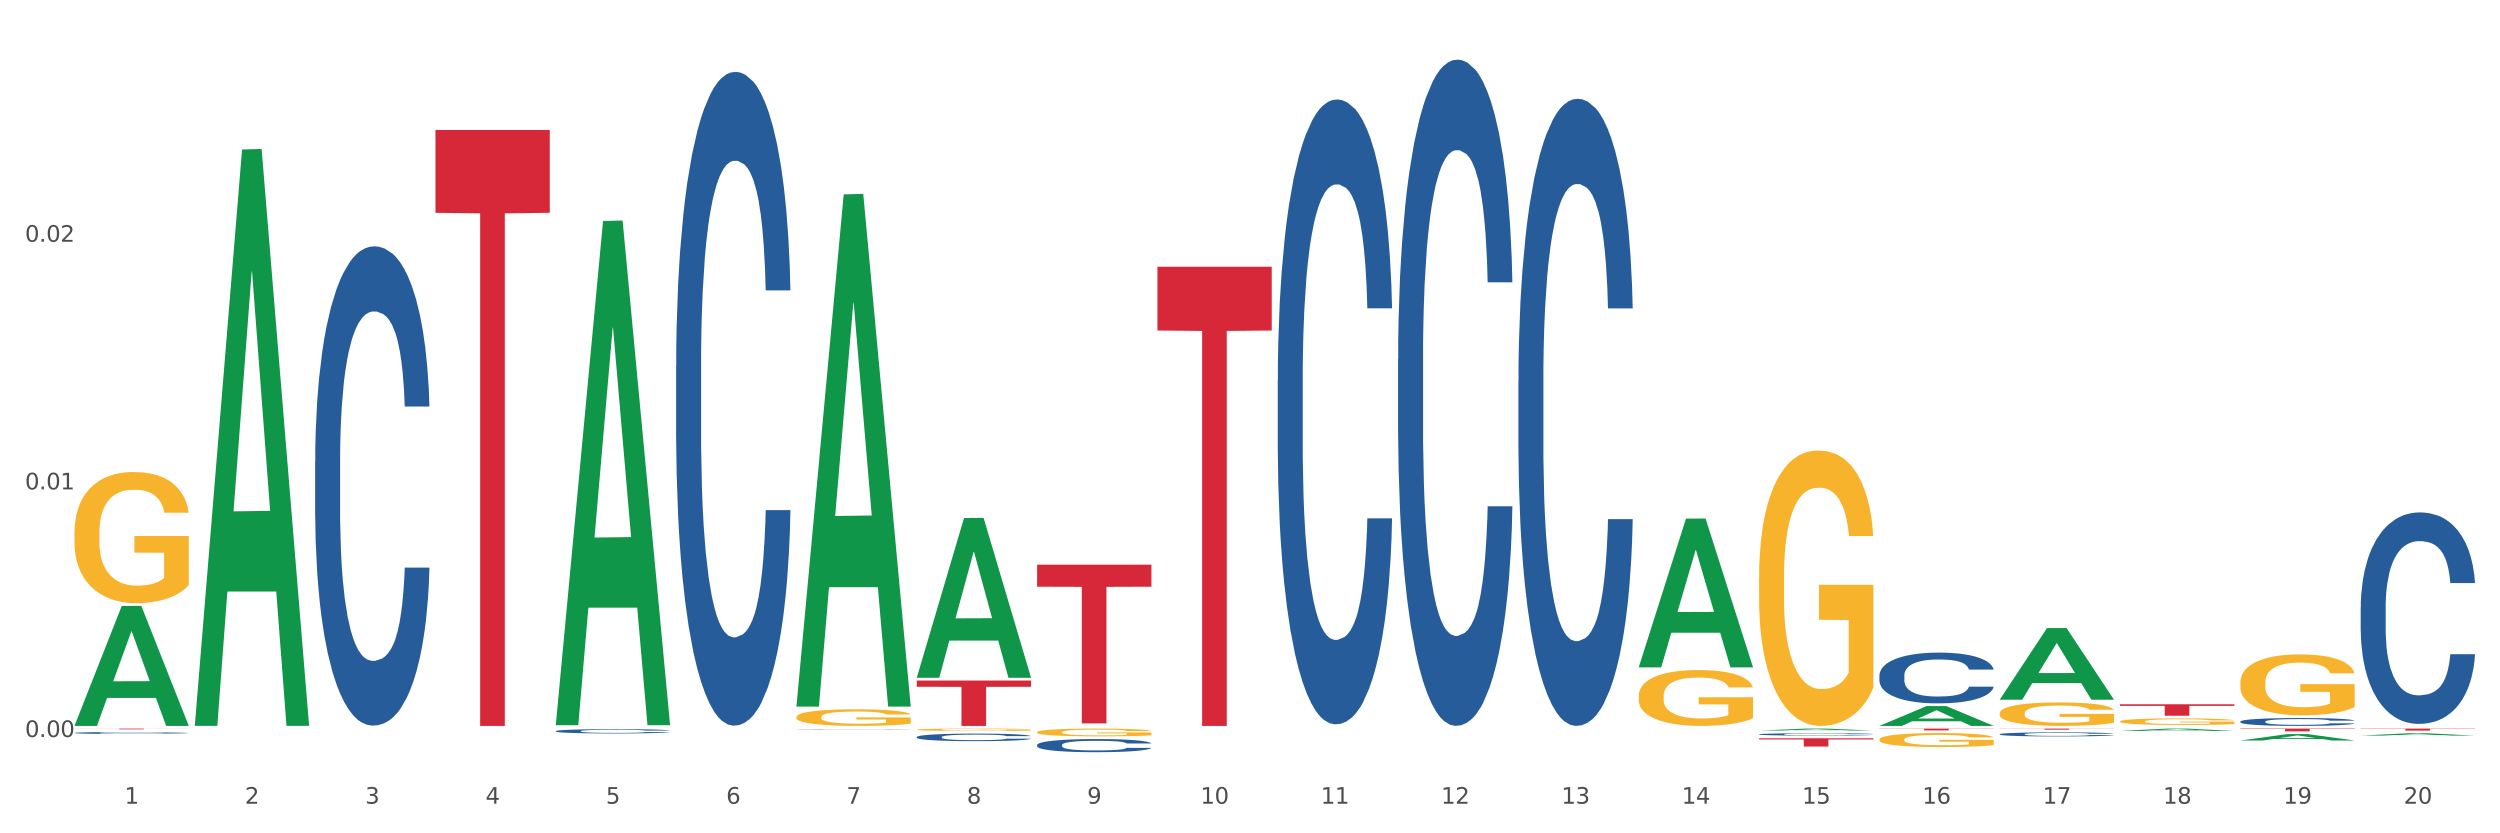 <?xml version="1.0" encoding="utf-8" standalone="no"?>
<!DOCTYPE svg PUBLIC "-//W3C//DTD SVG 1.1//EN"
  "http://www.w3.org/Graphics/SVG/1.1/DTD/svg11.dtd">
<svg xmlns:xlink="http://www.w3.org/1999/xlink" width="1080pt" height="360pt" viewBox="0 0 1080 360" xmlns="http://www.w3.org/2000/svg" version="1.1">
 <rect x="0" y="0" width="1080" height="360" fill="#333333" stroke="none"/>
 <defs>
  <style type="text/css">*{stroke-linejoin: round; stroke-linecap: butt}</style>
 </defs>
 <g id="figure_1">
  <g id="patch_1">
   <path d="M 0 360 
L 1080 360 
L 1080 0 
L 0 0 
z
" style="fill: #ffffff; stroke: #ffffff; stroke-linejoin: miter"/>
  </g>
  <g id="axes_1">
   <g id="matplotlib.axis_1">
    <g id="xtick_1">
     <g id="text_1">
      <!-- 1 -->
      <g style="fill: #4d4d4d" transform="translate(53.812 347.204) scale(0.096 -0.096)">
       <defs>
        <path id="DejaVuSans-31" d="M 794 531 
L 1825 531 
L 1825 4091 
L 703 3866 
L 703 4441 
L 1819 4666 
L 2450 4666 
L 2450 531 
L 3481 531 
L 3481 0 
L 794 0 
L 794 531 
z
" transform="scale(0.016)"/>
       </defs>
       <use xlink:href="#DejaVuSans-31"/>
      </g>
     </g>
    </g>
    <g id="xtick_2">
     <g id="text_2">
      <!-- 2 -->
      <g style="fill: #4d4d4d" transform="translate(105.793 347.204) scale(0.096 -0.096)">
       <defs>
        <path id="DejaVuSans-32" d="M 1228 531 
L 3431 531 
L 3431 0 
L 469 0 
L 469 531 
Q 828 903 1448 1529 
Q 2069 2156 2228 2338 
Q 2531 2678 2651 2914 
Q 2772 3150 2772 3378 
Q 2772 3750 2511 3984 
Q 2250 4219 1831 4219 
Q 1534 4219 1204 4116 
Q 875 4013 500 3803 
L 500 4441 
Q 881 4594 1212 4672 
Q 1544 4750 1819 4750 
Q 2544 4750 2975 4387 
Q 3406 4025 3406 3419 
Q 3406 3131 3298 2873 
Q 3191 2616 2906 2266 
Q 2828 2175 2409 1742 
Q 1991 1309 1228 531 
z
" transform="scale(0.016)"/>
       </defs>
       <use xlink:href="#DejaVuSans-32"/>
      </g>
     </g>
    </g>
    <g id="xtick_3">
     <g id="text_3">
      <!-- 3 -->
      <g style="fill: #4d4d4d" transform="translate(157.774 347.204) scale(0.096 -0.096)">
       <defs>
        <path id="DejaVuSans-33" d="M 2597 2516 
Q 3050 2419 3304 2112 
Q 3559 1806 3559 1356 
Q 3559 666 3084 287 
Q 2609 -91 1734 -91 
Q 1441 -91 1130 -33 
Q 819 25 488 141 
L 488 750 
Q 750 597 1062 519 
Q 1375 441 1716 441 
Q 2309 441 2620 675 
Q 2931 909 2931 1356 
Q 2931 1769 2642 2001 
Q 2353 2234 1838 2234 
L 1294 2234 
L 1294 2753 
L 1863 2753 
Q 2328 2753 2575 2939 
Q 2822 3125 2822 3475 
Q 2822 3834 2567 4026 
Q 2313 4219 1838 4219 
Q 1578 4219 1281 4162 
Q 984 4106 628 3988 
L 628 4550 
Q 988 4650 1302 4700 
Q 1616 4750 1894 4750 
Q 2613 4750 3031 4423 
Q 3450 4097 3450 3541 
Q 3450 3153 3228 2886 
Q 3006 2619 2597 2516 
z
" transform="scale(0.016)"/>
       </defs>
       <use xlink:href="#DejaVuSans-33"/>
      </g>
     </g>
    </g>
    <g id="xtick_4">
     <g id="text_4">
      <!-- 4 -->
      <g style="fill: #4d4d4d" transform="translate(209.756 347.204) scale(0.096 -0.096)">
       <defs>
        <path id="DejaVuSans-34" d="M 2419 4116 
L 825 1625 
L 2419 1625 
L 2419 4116 
z
M 2253 4666 
L 3047 4666 
L 3047 1625 
L 3713 1625 
L 3713 1100 
L 3047 1100 
L 3047 0 
L 2419 0 
L 2419 1100 
L 313 1100 
L 313 1709 
L 2253 4666 
z
" transform="scale(0.016)"/>
       </defs>
       <use xlink:href="#DejaVuSans-34"/>
      </g>
     </g>
    </g>
    <g id="xtick_5">
     <g id="text_5">
      <!-- 5 -->
      <g style="fill: #4d4d4d" transform="translate(261.737 347.204) scale(0.096 -0.096)">
       <defs>
        <path id="DejaVuSans-35" d="M 691 4666 
L 3169 4666 
L 3169 4134 
L 1269 4134 
L 1269 2991 
Q 1406 3038 1543 3061 
Q 1681 3084 1819 3084 
Q 2600 3084 3056 2656 
Q 3513 2228 3513 1497 
Q 3513 744 3044 326 
Q 2575 -91 1722 -91 
Q 1428 -91 1123 -41 
Q 819 9 494 109 
L 494 744 
Q 775 591 1075 516 
Q 1375 441 1709 441 
Q 2250 441 2565 725 
Q 2881 1009 2881 1497 
Q 2881 1984 2565 2268 
Q 2250 2553 1709 2553 
Q 1456 2553 1204 2497 
Q 953 2441 691 2322 
L 691 4666 
z
" transform="scale(0.016)"/>
       </defs>
       <use xlink:href="#DejaVuSans-35"/>
      </g>
     </g>
    </g>
    <g id="xtick_6">
     <g id="text_6">
      <!-- 6 -->
      <g style="fill: #4d4d4d" transform="translate(313.718 347.204) scale(0.096 -0.096)">
       <defs>
        <path id="DejaVuSans-36" d="M 2113 2584 
Q 1688 2584 1439 2293 
Q 1191 2003 1191 1497 
Q 1191 994 1439 701 
Q 1688 409 2113 409 
Q 2538 409 2786 701 
Q 3034 994 3034 1497 
Q 3034 2003 2786 2293 
Q 2538 2584 2113 2584 
z
M 3366 4563 
L 3366 3988 
Q 3128 4100 2886 4159 
Q 2644 4219 2406 4219 
Q 1781 4219 1451 3797 
Q 1122 3375 1075 2522 
Q 1259 2794 1537 2939 
Q 1816 3084 2150 3084 
Q 2853 3084 3261 2657 
Q 3669 2231 3669 1497 
Q 3669 778 3244 343 
Q 2819 -91 2113 -91 
Q 1303 -91 875 529 
Q 447 1150 447 2328 
Q 447 3434 972 4092 
Q 1497 4750 2381 4750 
Q 2619 4750 2861 4703 
Q 3103 4656 3366 4563 
z
" transform="scale(0.016)"/>
       </defs>
       <use xlink:href="#DejaVuSans-36"/>
      </g>
     </g>
    </g>
    <g id="xtick_7">
     <g id="text_7">
      <!-- 7 -->
      <g style="fill: #4d4d4d" transform="translate(365.699 347.204) scale(0.096 -0.096)">
       <defs>
        <path id="DejaVuSans-37" d="M 525 4666 
L 3525 4666 
L 3525 4397 
L 1831 0 
L 1172 0 
L 2766 4134 
L 525 4134 
L 525 4666 
z
" transform="scale(0.016)"/>
       </defs>
       <use xlink:href="#DejaVuSans-37"/>
      </g>
     </g>
    </g>
    <g id="xtick_8">
     <g id="text_8">
      <!-- 8 -->
      <g style="fill: #4d4d4d" transform="translate(417.68 347.204) scale(0.096 -0.096)">
       <defs>
        <path id="DejaVuSans-38" d="M 2034 2216 
Q 1584 2216 1326 1975 
Q 1069 1734 1069 1313 
Q 1069 891 1326 650 
Q 1584 409 2034 409 
Q 2484 409 2743 651 
Q 3003 894 3003 1313 
Q 3003 1734 2745 1975 
Q 2488 2216 2034 2216 
z
M 1403 2484 
Q 997 2584 770 2862 
Q 544 3141 544 3541 
Q 544 4100 942 4425 
Q 1341 4750 2034 4750 
Q 2731 4750 3128 4425 
Q 3525 4100 3525 3541 
Q 3525 3141 3298 2862 
Q 3072 2584 2669 2484 
Q 3125 2378 3379 2068 
Q 3634 1759 3634 1313 
Q 3634 634 3220 271 
Q 2806 -91 2034 -91 
Q 1263 -91 848 271 
Q 434 634 434 1313 
Q 434 1759 690 2068 
Q 947 2378 1403 2484 
z
M 1172 3481 
Q 1172 3119 1398 2916 
Q 1625 2713 2034 2713 
Q 2441 2713 2670 2916 
Q 2900 3119 2900 3481 
Q 2900 3844 2670 4047 
Q 2441 4250 2034 4250 
Q 1625 4250 1398 4047 
Q 1172 3844 1172 3481 
z
" transform="scale(0.016)"/>
       </defs>
       <use xlink:href="#DejaVuSans-38"/>
      </g>
     </g>
    </g>
    <g id="xtick_9">
     <g id="text_9">
      <!-- 9 -->
      <g style="fill: #4d4d4d" transform="translate(469.662 347.204) scale(0.096 -0.096)">
       <defs>
        <path id="DejaVuSans-39" d="M 703 97 
L 703 672 
Q 941 559 1184 500 
Q 1428 441 1663 441 
Q 2288 441 2617 861 
Q 2947 1281 2994 2138 
Q 2813 1869 2534 1725 
Q 2256 1581 1919 1581 
Q 1219 1581 811 2004 
Q 403 2428 403 3163 
Q 403 3881 828 4315 
Q 1253 4750 1959 4750 
Q 2769 4750 3195 4129 
Q 3622 3509 3622 2328 
Q 3622 1225 3098 567 
Q 2575 -91 1691 -91 
Q 1453 -91 1209 -44 
Q 966 3 703 97 
z
M 1959 2075 
Q 2384 2075 2632 2365 
Q 2881 2656 2881 3163 
Q 2881 3666 2632 3958 
Q 2384 4250 1959 4250 
Q 1534 4250 1286 3958 
Q 1038 3666 1038 3163 
Q 1038 2656 1286 2365 
Q 1534 2075 1959 2075 
z
" transform="scale(0.016)"/>
       </defs>
       <use xlink:href="#DejaVuSans-39"/>
      </g>
     </g>
    </g>
    <g id="xtick_10">
     <g id="text_10">
      <!-- 10 -->
      <g style="fill: #4d4d4d" transform="translate(518.589 347.204) scale(0.096 -0.096)">
       <defs>
        <path id="DejaVuSans-30" d="M 2034 4250 
Q 1547 4250 1301 3770 
Q 1056 3291 1056 2328 
Q 1056 1369 1301 889 
Q 1547 409 2034 409 
Q 2525 409 2770 889 
Q 3016 1369 3016 2328 
Q 3016 3291 2770 3770 
Q 2525 4250 2034 4250 
z
M 2034 4750 
Q 2819 4750 3233 4129 
Q 3647 3509 3647 2328 
Q 3647 1150 3233 529 
Q 2819 -91 2034 -91 
Q 1250 -91 836 529 
Q 422 1150 422 2328 
Q 422 3509 836 4129 
Q 1250 4750 2034 4750 
z
" transform="scale(0.016)"/>
       </defs>
       <use xlink:href="#DejaVuSans-31"/>
       <use xlink:href="#DejaVuSans-30" transform="translate(63.623 0)"/>
      </g>
     </g>
    </g>
    <g id="xtick_11">
     <g id="text_11">
      <!-- 11 -->
      <g style="fill: #4d4d4d" transform="translate(570.57 347.204) scale(0.096 -0.096)">
       <use xlink:href="#DejaVuSans-31"/>
       <use xlink:href="#DejaVuSans-31" transform="translate(63.623 0)"/>
      </g>
     </g>
    </g>
    <g id="xtick_12">
     <g id="text_12">
      <!-- 12 -->
      <g style="fill: #4d4d4d" transform="translate(622.551 347.204) scale(0.096 -0.096)">
       <use xlink:href="#DejaVuSans-31"/>
       <use xlink:href="#DejaVuSans-32" transform="translate(63.623 0)"/>
      </g>
     </g>
    </g>
    <g id="xtick_13">
     <g id="text_13">
      <!-- 13 -->
      <g style="fill: #4d4d4d" transform="translate(674.533 347.204) scale(0.096 -0.096)">
       <use xlink:href="#DejaVuSans-31"/>
       <use xlink:href="#DejaVuSans-33" transform="translate(63.623 0)"/>
      </g>
     </g>
    </g>
    <g id="xtick_14">
     <g id="text_14">
      <!-- 14 -->
      <g style="fill: #4d4d4d" transform="translate(726.514 347.204) scale(0.096 -0.096)">
       <use xlink:href="#DejaVuSans-31"/>
       <use xlink:href="#DejaVuSans-34" transform="translate(63.623 0)"/>
      </g>
     </g>
    </g>
    <g id="xtick_15">
     <g id="text_15">
      <!-- 15 -->
      <g style="fill: #4d4d4d" transform="translate(778.495 347.204) scale(0.096 -0.096)">
       <use xlink:href="#DejaVuSans-31"/>
       <use xlink:href="#DejaVuSans-35" transform="translate(63.623 0)"/>
      </g>
     </g>
    </g>
    <g id="xtick_16">
     <g id="text_16">
      <!-- 16 -->
      <g style="fill: #4d4d4d" transform="translate(830.476 347.204) scale(0.096 -0.096)">
       <use xlink:href="#DejaVuSans-31"/>
       <use xlink:href="#DejaVuSans-36" transform="translate(63.623 0)"/>
      </g>
     </g>
    </g>
    <g id="xtick_17">
     <g id="text_17">
      <!-- 17 -->
      <g style="fill: #4d4d4d" transform="translate(882.457 347.204) scale(0.096 -0.096)">
       <use xlink:href="#DejaVuSans-31"/>
       <use xlink:href="#DejaVuSans-37" transform="translate(63.623 0)"/>
      </g>
     </g>
    </g>
    <g id="xtick_18">
     <g id="text_18">
      <!-- 18 -->
      <g style="fill: #4d4d4d" transform="translate(934.439 347.204) scale(0.096 -0.096)">
       <use xlink:href="#DejaVuSans-31"/>
       <use xlink:href="#DejaVuSans-38" transform="translate(63.623 0)"/>
      </g>
     </g>
    </g>
    <g id="xtick_19">
     <g id="text_19">
      <!-- 19 -->
      <g style="fill: #4d4d4d" transform="translate(986.42 347.204) scale(0.096 -0.096)">
       <use xlink:href="#DejaVuSans-31"/>
       <use xlink:href="#DejaVuSans-39" transform="translate(63.623 0)"/>
      </g>
     </g>
    </g>
    <g id="xtick_20">
     <g id="text_20">
      <!-- 20 -->
      <g style="fill: #4d4d4d" transform="translate(1038.401 347.204) scale(0.096 -0.096)">
       <use xlink:href="#DejaVuSans-32"/>
       <use xlink:href="#DejaVuSans-30" transform="translate(63.623 0)"/>
      </g>
     </g>
    </g>
    <g id="xtick_21"/>
    <g id="xtick_22"/>
    <g id="xtick_23"/>
    <g id="xtick_24"/>
    <g id="xtick_25"/>
    <g id="xtick_26"/>
    <g id="xtick_27"/>
    <g id="xtick_28"/>
    <g id="xtick_29"/>
    <g id="xtick_30"/>
    <g id="xtick_31"/>
    <g id="xtick_32"/>
    <g id="xtick_33"/>
    <g id="xtick_34"/>
    <g id="xtick_35"/>
    <g id="xtick_36"/>
    <g id="xtick_37"/>
    <g id="xtick_38"/>
    <g id="xtick_39"/>
   </g>
   <g id="matplotlib.axis_2">
    <g id="ytick_1">
     <g id="text_21">
      <!-- 0.00 -->
      <g style="fill: #4d4d4d" transform="translate(10.8 318.393) scale(0.096 -0.096)">
       <defs>
        <path id="DejaVuSans-2e" d="M 684 794 
L 1344 794 
L 1344 0 
L 684 0 
L 684 794 
z
" transform="scale(0.016)"/>
       </defs>
       <use xlink:href="#DejaVuSans-30"/>
       <use xlink:href="#DejaVuSans-2e" transform="translate(63.623 0)"/>
       <use xlink:href="#DejaVuSans-30" transform="translate(95.41 0)"/>
       <use xlink:href="#DejaVuSans-30" transform="translate(159.033 0)"/>
      </g>
     </g>
    </g>
    <g id="ytick_2">
     <g id="text_22">
      <!-- 0.01 -->
      <g style="fill: #4d4d4d" transform="translate(10.8 211.416) scale(0.096 -0.096)">
       <use xlink:href="#DejaVuSans-30"/>
       <use xlink:href="#DejaVuSans-2e" transform="translate(63.623 0)"/>
       <use xlink:href="#DejaVuSans-30" transform="translate(95.41 0)"/>
       <use xlink:href="#DejaVuSans-31" transform="translate(159.033 0)"/>
      </g>
     </g>
    </g>
    <g id="ytick_3">
     <g id="text_23">
      <!-- 0.02 -->
      <g style="fill: #4d4d4d" transform="translate(10.8 104.439) scale(0.096 -0.096)">
       <use xlink:href="#DejaVuSans-30"/>
       <use xlink:href="#DejaVuSans-2e" transform="translate(63.623 0)"/>
       <use xlink:href="#DejaVuSans-30" transform="translate(95.41 0)"/>
       <use xlink:href="#DejaVuSans-32" transform="translate(159.033 0)"/>
      </g>
     </g>
    </g>
    <g id="ytick_4"/>
    <g id="ytick_5"/>
    <g id="ytick_6"/>
   </g>
   <g id="PolyCollection_1">
    <path d="M 32.175 313.493 
L 32.226 313.444 
L 52.59 261.778 
L 61.041 261.729 
L 81.557 313.59 
L 71.783 313.59 
L 67.353 301.514 
L 46.328 301.514 
L 46.175 301.708 
L 41.899 313.59 
L 32.175 313.59 
L 32.175 313.493 
L 48.975 294.307 
L 64.706 294.258 
L 56.917 272.783 
L 56.815 272.686 
L 56.713 272.832 
L 48.924 294.258 
L 48.975 294.307 
L 32.175 313.493 
z
" clip-path="url(#p1a3f225d4a)" style="fill: #109648"/>
    <path d="M 448.025 243.927 
L 497.407 243.927 
L 497.407 253.459 
L 477.982 253.524 
L 477.982 312.52 
L 467.333 312.52 
L 467.333 253.524 
L 448.025 253.459 
L 448.025 243.992 
L 448.025 243.927 
z
" clip-path="url(#p1a3f225d4a)" style="fill: #d62839"/>
    <path d="M 759.912 318.94 
L 809.294 318.94 
L 809.294 319.436 
L 789.869 319.44 
L 789.869 322.509 
L 779.22 322.509 
L 779.22 319.44 
L 759.912 319.436 
L 759.912 318.944 
L 759.912 318.94 
z
" clip-path="url(#p1a3f225d4a)" style="fill: #d62839"/>
    <path d="M 811.893 314.746 
L 861.275 314.746 
L 861.275 314.854 
L 841.85 314.855 
L 841.85 315.526 
L 831.201 315.526 
L 831.201 314.855 
L 811.893 314.854 
L 811.893 314.747 
L 811.893 314.746 
z
" clip-path="url(#p1a3f225d4a)" style="fill: #d62839"/>
    <path d="M 863.874 314.746 
L 913.256 314.746 
L 913.256 314.812 
L 893.831 314.813 
L 893.831 315.222 
L 883.182 315.222 
L 883.182 314.813 
L 863.874 314.812 
L 863.874 314.747 
L 863.874 314.746 
z
" clip-path="url(#p1a3f225d4a)" style="fill: #d62839"/>
    <path d="M 915.855 304.256 
L 965.238 304.256 
L 965.238 304.941 
L 945.812 304.945 
L 945.812 309.183 
L 935.164 309.183 
L 935.164 304.945 
L 915.855 304.941 
L 915.855 304.261 
L 915.855 304.256 
z
" clip-path="url(#p1a3f225d4a)" style="fill: #d62839"/>
    <path d="M 967.837 314.746 
L 1017.219 314.746 
L 1017.219 314.914 
L 997.794 314.915 
L 997.794 315.952 
L 987.145 315.952 
L 987.145 314.915 
L 967.837 314.914 
L 967.837 314.747 
L 967.837 314.746 
z
" clip-path="url(#p1a3f225d4a)" style="fill: #d62839"/>
    <path d="M 396.043 293.977 
L 445.426 293.977 
L 445.426 296.702 
L 426 296.721 
L 426 313.59 
L 415.352 313.59 
L 415.352 296.721 
L 396.043 296.702 
L 396.043 293.995 
L 396.043 293.977 
z
" clip-path="url(#p1a3f225d4a)" style="fill: #d62839"/>
    <path d="M 1019.818 314.746 
L 1069.2 314.746 
L 1069.2 314.866 
L 1049.775 314.867 
L 1049.775 315.61 
L 1039.126 315.61 
L 1039.126 314.867 
L 1019.818 314.866 
L 1019.818 314.747 
L 1019.818 314.746 
z
" clip-path="url(#p1a3f225d4a)" style="fill: #d62839"/>
    <path d="M 915.855 311.656 
L 915.914 311.654 
L 915.914 311.56 
L 916.03 311.479 
L 916.613 311.284 
L 917.488 311.123 
L 918.129 311.037 
L 918.771 310.966 
L 919.529 310.896 
L 920.461 310.823 
L 922.152 310.717 
L 923.202 310.662 
L 924.484 310.605 
L 926.816 310.521 
L 928.507 310.475 
L 930.256 310.436 
L 933.113 310.389 
L 934.979 310.368 
L 936.961 310.352 
L 939.351 310.342 
L 941.159 310.339 
L 945.123 310.347 
L 948.505 310.37 
L 950.137 310.389 
L 952.236 310.42 
L 953.344 310.441 
L 955.151 310.482 
L 957.017 310.537 
L 958.3 310.584 
L 960.224 310.672 
L 961.681 310.761 
L 963.022 310.87 
L 963.722 310.946 
L 964.246 311.016 
L 964.713 311.097 
L 965.179 311.224 
L 954.685 311.224 
L 954.277 311.133 
L 953.635 311.047 
L 952.703 310.964 
L 951.886 310.912 
L 950.487 310.847 
L 949.204 310.805 
L 947.863 310.774 
L 946.231 310.748 
L 944.948 310.735 
L 943.141 310.724 
L 939.585 310.727 
L 937.194 310.748 
L 935.562 310.774 
L 934.512 310.797 
L 933.579 310.823 
L 932.53 310.86 
L 931.306 310.914 
L 930.431 310.964 
L 929.557 311.026 
L 928.857 311.089 
L 928.216 311.162 
L 927.691 311.24 
L 927.283 311.32 
L 926.933 311.419 
L 926.641 311.583 
L 926.641 311.94 
L 926.758 312.021 
L 927.05 312.127 
L 927.399 312.208 
L 927.982 312.304 
L 928.507 312.369 
L 929.498 312.463 
L 930.606 312.541 
L 931.48 312.591 
L 932.355 312.632 
L 933.871 312.689 
L 935.562 312.736 
L 937.019 312.765 
L 939.002 312.791 
L 940.342 312.801 
L 941.509 312.807 
L 944.365 312.807 
L 946.406 312.799 
L 948.68 312.781 
L 950.429 312.757 
L 951.886 312.728 
L 953.519 312.682 
L 954.568 312.637 
L 954.568 312.093 
L 941.742 312.091 
L 941.742 311.729 
L 965.238 311.729 
L 965.238 312.791 
L 964.246 312.846 
L 963.139 312.895 
L 961.973 312.939 
L 960.224 312.994 
L 958.125 313.046 
L 956.259 313.082 
L 954.277 313.114 
L 951.945 313.142 
L 948.913 313.168 
L 947.047 313.179 
L 944.715 313.187 
L 941.975 313.189 
L 939.585 313.184 
L 937.252 313.171 
L 934.804 313.147 
L 932.413 313.114 
L 930.606 313.08 
L 928.799 313.038 
L 926.875 312.984 
L 925.359 312.931 
L 924.193 312.885 
L 922.91 312.825 
L 921.511 312.747 
L 920.461 312.676 
L 919.529 312.604 
L 918.537 312.51 
L 917.838 312.429 
L 917.138 312.328 
L 916.73 312.252 
L 916.264 312.135 
L 915.914 311.971 
L 915.855 311.656 
z
" clip-path="url(#p1a3f225d4a)" style="fill: #f7b32b"/>
    <path d="M 863.874 308.138 
L 863.933 308.128 
L 863.933 307.795 
L 864.049 307.508 
L 864.632 306.814 
L 865.507 306.24 
L 866.148 305.934 
L 866.789 305.684 
L 867.547 305.434 
L 868.48 305.175 
L 870.171 304.796 
L 871.22 304.601 
L 872.503 304.398 
L 874.835 304.101 
L 876.526 303.935 
L 878.275 303.796 
L 881.132 303.629 
L 882.997 303.555 
L 884.98 303.5 
L 887.37 303.463 
L 889.177 303.453 
L 893.142 303.481 
L 896.524 303.565 
L 898.156 303.629 
L 900.255 303.74 
L 901.363 303.814 
L 903.17 303.963 
L 905.036 304.157 
L 906.318 304.324 
L 908.242 304.638 
L 909.7 304.953 
L 911.041 305.342 
L 911.741 305.61 
L 912.265 305.86 
L 912.732 306.147 
L 913.198 306.601 
L 902.704 306.601 
L 902.296 306.277 
L 901.654 305.971 
L 900.721 305.675 
L 899.905 305.49 
L 898.506 305.259 
L 897.223 305.11 
L 895.882 304.999 
L 894.25 304.907 
L 892.967 304.861 
L 891.16 304.824 
L 887.603 304.833 
L 885.213 304.907 
L 883.58 304.999 
L 882.531 305.083 
L 881.598 305.175 
L 880.549 305.305 
L 879.324 305.499 
L 878.45 305.675 
L 877.575 305.897 
L 876.876 306.12 
L 876.234 306.379 
L 875.71 306.656 
L 875.302 306.943 
L 874.952 307.295 
L 874.66 307.878 
L 874.66 309.147 
L 874.777 309.434 
L 875.068 309.813 
L 875.418 310.1 
L 876.001 310.443 
L 876.526 310.674 
L 877.517 311.007 
L 878.625 311.285 
L 879.499 311.461 
L 880.374 311.609 
L 881.89 311.813 
L 883.58 311.979 
L 885.038 312.081 
L 887.02 312.174 
L 888.361 312.211 
L 889.527 312.229 
L 892.384 312.229 
L 894.425 312.202 
L 896.699 312.137 
L 898.448 312.053 
L 899.905 311.952 
L 901.538 311.785 
L 902.587 311.628 
L 902.587 309.693 
L 889.761 309.684 
L 889.761 308.397 
L 913.256 308.397 
L 913.256 312.174 
L 912.265 312.368 
L 911.158 312.544 
L 909.991 312.701 
L 908.242 312.896 
L 906.143 313.081 
L 904.278 313.211 
L 902.296 313.322 
L 899.963 313.424 
L 896.932 313.516 
L 895.066 313.553 
L 892.734 313.581 
L 889.994 313.59 
L 887.603 313.572 
L 885.271 313.525 
L 882.823 313.442 
L 880.432 313.322 
L 878.625 313.201 
L 876.817 313.053 
L 874.893 312.859 
L 873.378 312.674 
L 872.211 312.507 
L 870.929 312.294 
L 869.53 312.016 
L 868.48 311.766 
L 867.547 311.507 
L 866.556 311.174 
L 865.857 310.887 
L 865.157 310.526 
L 864.749 310.258 
L 864.282 309.841 
L 863.933 309.258 
L 863.874 308.138 
z
" clip-path="url(#p1a3f225d4a)" style="fill: #f7b32b"/>
    <path d="M 811.893 319.471 
L 811.951 319.465 
L 811.951 319.267 
L 812.068 319.096 
L 812.651 318.682 
L 813.526 318.341 
L 814.167 318.159 
L 814.808 318.01 
L 815.566 317.861 
L 816.499 317.707 
L 818.19 317.481 
L 819.239 317.365 
L 820.522 317.244 
L 822.854 317.067 
L 824.545 316.968 
L 826.294 316.886 
L 829.151 316.786 
L 831.016 316.742 
L 832.999 316.709 
L 835.389 316.687 
L 837.196 316.682 
L 841.161 316.698 
L 844.542 316.748 
L 846.175 316.786 
L 848.274 316.852 
L 849.381 316.897 
L 851.189 316.985 
L 853.055 317.1 
L 854.337 317.2 
L 856.261 317.387 
L 857.719 317.575 
L 859.06 317.806 
L 859.759 317.966 
L 860.284 318.115 
L 860.75 318.286 
L 861.217 318.556 
L 850.722 318.556 
L 850.314 318.363 
L 849.673 318.181 
L 848.74 318.004 
L 847.924 317.894 
L 846.525 317.756 
L 845.242 317.668 
L 843.901 317.602 
L 842.269 317.547 
L 840.986 317.519 
L 839.179 317.497 
L 835.622 317.503 
L 833.232 317.547 
L 831.599 317.602 
L 830.55 317.652 
L 829.617 317.707 
L 828.568 317.784 
L 827.343 317.9 
L 826.469 318.004 
L 825.594 318.137 
L 824.894 318.269 
L 824.253 318.423 
L 823.728 318.589 
L 823.32 318.76 
L 822.971 318.969 
L 822.679 319.316 
L 822.679 320.071 
L 822.796 320.242 
L 823.087 320.468 
L 823.437 320.639 
L 824.02 320.843 
L 824.545 320.981 
L 825.536 321.179 
L 826.644 321.345 
L 827.518 321.449 
L 828.393 321.537 
L 829.908 321.659 
L 831.599 321.758 
L 833.057 321.819 
L 835.039 321.874 
L 836.38 321.896 
L 837.546 321.907 
L 840.403 321.907 
L 842.444 321.89 
L 844.717 321.852 
L 846.466 321.802 
L 847.924 321.741 
L 849.556 321.642 
L 850.606 321.548 
L 850.606 320.397 
L 837.779 320.391 
L 837.779 319.625 
L 861.275 319.625 
L 861.275 321.874 
L 860.284 321.989 
L 859.176 322.094 
L 858.01 322.188 
L 856.261 322.304 
L 854.162 322.414 
L 852.297 322.491 
L 850.314 322.557 
L 847.982 322.618 
L 844.951 322.673 
L 843.085 322.695 
L 840.753 322.711 
L 838.013 322.717 
L 835.622 322.706 
L 833.29 322.678 
L 830.841 322.629 
L 828.451 322.557 
L 826.644 322.485 
L 824.836 322.397 
L 822.912 322.282 
L 821.396 322.171 
L 820.23 322.072 
L 818.948 321.945 
L 817.548 321.78 
L 816.499 321.631 
L 815.566 321.477 
L 814.575 321.278 
L 813.875 321.108 
L 813.176 320.893 
L 812.768 320.733 
L 812.301 320.485 
L 811.951 320.137 
L 811.893 319.471 
z
" clip-path="url(#p1a3f225d4a)" style="fill: #f7b32b"/>
    <path d="M 759.912 249.595 
L 759.97 249.487 
L 759.97 245.575 
L 760.087 242.207 
L 760.67 234.058 
L 761.544 227.322 
L 762.186 223.737 
L 762.827 220.803 
L 763.585 217.87 
L 764.518 214.827 
L 766.209 210.373 
L 767.258 208.091 
L 768.541 205.701 
L 770.873 202.224 
L 772.563 200.268 
L 774.313 198.639 
L 777.169 196.683 
L 779.035 195.814 
L 781.017 195.162 
L 783.408 194.727 
L 785.215 194.618 
L 789.18 194.944 
L 792.561 195.922 
L 794.194 196.683 
L 796.293 197.987 
L 797.4 198.856 
L 799.208 200.594 
L 801.073 202.876 
L 802.356 204.832 
L 804.28 208.526 
L 805.738 212.22 
L 807.078 216.783 
L 807.778 219.934 
L 808.303 222.867 
L 808.769 226.236 
L 809.236 231.559 
L 798.741 231.559 
L 798.333 227.757 
L 797.692 224.171 
L 796.759 220.694 
L 795.943 218.521 
L 794.543 215.805 
L 793.261 214.067 
L 791.92 212.763 
L 790.287 211.677 
L 789.005 211.133 
L 787.197 210.699 
L 783.641 210.807 
L 781.251 211.677 
L 779.618 212.763 
L 778.569 213.741 
L 777.636 214.827 
L 776.586 216.348 
L 775.362 218.63 
L 774.487 220.694 
L 773.613 223.302 
L 772.913 225.91 
L 772.272 228.952 
L 771.747 232.211 
L 771.339 235.58 
L 770.989 239.708 
L 770.698 246.553 
L 770.698 261.438 
L 770.814 264.806 
L 771.106 269.261 
L 771.456 272.629 
L 772.039 276.649 
L 772.563 279.365 
L 773.555 283.277 
L 774.662 286.536 
L 775.537 288.601 
L 776.411 290.339 
L 777.927 292.729 
L 779.618 294.685 
L 781.076 295.88 
L 783.058 296.967 
L 784.399 297.401 
L 785.565 297.619 
L 788.422 297.619 
L 790.462 297.293 
L 792.736 296.532 
L 794.485 295.554 
L 795.943 294.359 
L 797.575 292.403 
L 798.625 290.556 
L 798.625 267.849 
L 785.798 267.74 
L 785.798 252.638 
L 809.294 252.638 
L 809.294 296.967 
L 808.303 299.248 
L 807.195 301.313 
L 806.029 303.16 
L 804.28 305.441 
L 802.181 307.614 
L 800.315 309.136 
L 798.333 310.439 
L 796.001 311.634 
L 792.969 312.721 
L 791.104 313.156 
L 788.772 313.482 
L 786.031 313.59 
L 783.641 313.373 
L 781.309 312.83 
L 778.86 311.852 
L 776.47 310.439 
L 774.662 309.027 
L 772.855 307.288 
L 770.931 305.007 
L 769.415 302.834 
L 768.249 300.878 
L 766.966 298.379 
L 765.567 295.12 
L 764.518 292.186 
L 763.585 289.144 
L 762.594 285.233 
L 761.894 281.864 
L 761.194 277.627 
L 760.786 274.476 
L 760.32 269.587 
L 759.97 262.742 
L 759.912 249.595 
z
" clip-path="url(#p1a3f225d4a)" style="fill: #f7b32b"/>
    <path d="M 707.931 300.612 
L 707.989 300.59 
L 707.989 299.797 
L 708.106 299.113 
L 708.689 297.461 
L 709.563 296.095 
L 710.204 295.368 
L 710.846 294.773 
L 711.604 294.178 
L 712.537 293.561 
L 714.227 292.657 
L 715.277 292.195 
L 716.559 291.71 
L 718.891 291.005 
L 720.582 290.608 
L 722.331 290.278 
L 725.188 289.881 
L 727.054 289.705 
L 729.036 289.572 
L 731.427 289.484 
L 733.234 289.462 
L 737.198 289.528 
L 740.58 289.727 
L 742.212 289.881 
L 744.311 290.145 
L 745.419 290.322 
L 747.226 290.674 
L 749.092 291.137 
L 750.375 291.534 
L 752.299 292.283 
L 753.756 293.032 
L 755.097 293.957 
L 755.797 294.596 
L 756.322 295.191 
L 756.788 295.874 
L 757.254 296.954 
L 746.76 296.954 
L 746.352 296.183 
L 745.711 295.456 
L 744.778 294.751 
L 743.962 294.31 
L 742.562 293.759 
L 741.28 293.407 
L 739.939 293.142 
L 738.306 292.922 
L 737.024 292.812 
L 735.216 292.723 
L 731.66 292.745 
L 729.269 292.922 
L 727.637 293.142 
L 726.587 293.34 
L 725.655 293.561 
L 724.605 293.869 
L 723.381 294.332 
L 722.506 294.751 
L 721.632 295.279 
L 720.932 295.808 
L 720.291 296.425 
L 719.766 297.086 
L 719.358 297.769 
L 719.008 298.607 
L 718.717 299.995 
L 718.717 303.014 
L 718.833 303.697 
L 719.125 304.6 
L 719.475 305.283 
L 720.058 306.098 
L 720.582 306.649 
L 721.573 307.443 
L 722.681 308.104 
L 723.556 308.522 
L 724.43 308.875 
L 725.946 309.36 
L 727.637 309.756 
L 729.094 309.999 
L 731.077 310.219 
L 732.418 310.307 
L 733.584 310.351 
L 736.441 310.351 
L 738.481 310.285 
L 740.755 310.131 
L 742.504 309.932 
L 743.962 309.69 
L 745.594 309.293 
L 746.643 308.919 
L 746.643 304.314 
L 733.817 304.292 
L 733.817 301.229 
L 757.313 301.229 
L 757.313 310.219 
L 756.322 310.682 
L 755.214 311.1 
L 754.048 311.475 
L 752.299 311.938 
L 750.2 312.378 
L 748.334 312.687 
L 746.352 312.951 
L 744.02 313.194 
L 740.988 313.414 
L 739.122 313.502 
L 736.79 313.568 
L 734.05 313.59 
L 731.66 313.546 
L 729.328 313.436 
L 726.879 313.238 
L 724.489 312.951 
L 722.681 312.665 
L 720.874 312.312 
L 718.95 311.849 
L 717.434 311.409 
L 716.268 311.012 
L 714.985 310.505 
L 713.586 309.844 
L 712.537 309.249 
L 711.604 308.632 
L 710.613 307.839 
L 709.913 307.156 
L 709.213 306.297 
L 708.805 305.658 
L 708.339 304.666 
L 707.989 303.278 
L 707.931 300.612 
z
" clip-path="url(#p1a3f225d4a)" style="fill: #f7b32b"/>
    <path d="M 448.025 316.303 
L 448.083 316.3 
L 448.083 316.189 
L 448.2 316.094 
L 448.783 315.863 
L 449.657 315.672 
L 450.298 315.571 
L 450.94 315.488 
L 451.698 315.405 
L 452.631 315.318 
L 454.321 315.192 
L 455.371 315.128 
L 456.653 315.06 
L 458.985 314.961 
L 460.676 314.906 
L 462.425 314.86 
L 465.282 314.805 
L 467.148 314.78 
L 469.13 314.761 
L 471.52 314.749 
L 473.328 314.746 
L 477.292 314.755 
L 480.674 314.783 
L 482.306 314.805 
L 484.405 314.841 
L 485.513 314.866 
L 487.32 314.915 
L 489.186 314.98 
L 490.469 315.035 
L 492.393 315.14 
L 493.85 315.245 
L 495.191 315.374 
L 495.891 315.463 
L 496.416 315.546 
L 496.882 315.642 
L 497.348 315.792 
L 486.854 315.792 
L 486.446 315.685 
L 485.805 315.583 
L 484.872 315.485 
L 484.056 315.423 
L 482.656 315.346 
L 481.374 315.297 
L 480.033 315.26 
L 478.4 315.229 
L 477.118 315.214 
L 475.31 315.202 
L 471.754 315.205 
L 469.363 315.229 
L 467.731 315.26 
L 466.681 315.288 
L 465.749 315.318 
L 464.699 315.362 
L 463.475 315.426 
L 462.6 315.485 
L 461.726 315.558 
L 461.026 315.632 
L 460.385 315.718 
L 459.86 315.811 
L 459.452 315.906 
L 459.102 316.023 
L 458.811 316.217 
L 458.811 316.639 
L 458.927 316.734 
L 459.219 316.86 
L 459.569 316.955 
L 460.152 317.069 
L 460.676 317.146 
L 461.667 317.257 
L 462.775 317.349 
L 463.65 317.408 
L 464.524 317.457 
L 466.04 317.525 
L 467.731 317.58 
L 469.188 317.614 
L 471.171 317.645 
L 472.512 317.657 
L 473.678 317.663 
L 476.535 317.663 
L 478.575 317.654 
L 480.849 317.632 
L 482.598 317.605 
L 484.056 317.571 
L 485.688 317.515 
L 486.737 317.463 
L 486.737 316.82 
L 473.911 316.817 
L 473.911 316.389 
L 497.407 316.389 
L 497.407 317.645 
L 496.416 317.709 
L 495.308 317.768 
L 494.142 317.82 
L 492.393 317.885 
L 490.294 317.946 
L 488.428 317.989 
L 486.446 318.026 
L 484.114 318.06 
L 481.082 318.091 
L 479.216 318.103 
L 476.884 318.112 
L 474.144 318.116 
L 471.754 318.109 
L 469.422 318.094 
L 466.973 318.066 
L 464.583 318.026 
L 462.775 317.986 
L 460.968 317.937 
L 459.044 317.872 
L 457.528 317.811 
L 456.362 317.755 
L 455.079 317.685 
L 453.68 317.592 
L 452.631 317.509 
L 451.698 317.423 
L 450.707 317.312 
L 450.007 317.217 
L 449.307 317.097 
L 448.899 317.008 
L 448.433 316.869 
L 448.083 316.675 
L 448.025 316.303 
z
" clip-path="url(#p1a3f225d4a)" style="fill: #f7b32b"/>
    <path d="M 967.837 294.872 
L 967.895 294.848 
L 967.895 293.982 
L 968.012 293.237 
L 968.595 291.434 
L 969.469 289.944 
L 970.11 289.151 
L 970.752 288.502 
L 971.51 287.852 
L 972.443 287.179 
L 974.133 286.194 
L 975.183 285.689 
L 976.465 285.16 
L 978.798 284.391 
L 980.488 283.958 
L 982.237 283.598 
L 985.094 283.165 
L 986.96 282.973 
L 988.942 282.828 
L 991.333 282.732 
L 993.14 282.708 
L 997.104 282.78 
L 1000.486 282.997 
L 1002.118 283.165 
L 1004.217 283.453 
L 1005.325 283.646 
L 1007.132 284.03 
L 1008.998 284.535 
L 1010.281 284.968 
L 1012.205 285.785 
L 1013.662 286.602 
L 1015.003 287.612 
L 1015.703 288.309 
L 1016.228 288.958 
L 1016.694 289.703 
L 1017.16 290.881 
L 1006.666 290.881 
L 1006.258 290.04 
L 1005.617 289.247 
L 1004.684 288.477 
L 1003.868 287.997 
L 1002.468 287.396 
L 1001.186 287.011 
L 999.845 286.723 
L 998.212 286.482 
L 996.93 286.362 
L 995.122 286.266 
L 991.566 286.29 
L 989.175 286.482 
L 987.543 286.723 
L 986.493 286.939 
L 985.561 287.179 
L 984.511 287.516 
L 983.287 288.021 
L 982.412 288.477 
L 981.538 289.054 
L 980.838 289.631 
L 980.197 290.304 
L 979.672 291.026 
L 979.264 291.771 
L 978.914 292.684 
L 978.623 294.199 
L 978.623 297.492 
L 978.739 298.237 
L 979.031 299.223 
L 979.381 299.968 
L 979.964 300.858 
L 980.488 301.459 
L 981.479 302.324 
L 982.587 303.045 
L 983.462 303.502 
L 984.336 303.887 
L 985.852 304.415 
L 987.543 304.848 
L 989 305.113 
L 990.983 305.353 
L 992.324 305.449 
L 993.49 305.497 
L 996.347 305.497 
L 998.387 305.425 
L 1000.661 305.257 
L 1002.41 305.04 
L 1003.868 304.776 
L 1005.5 304.343 
L 1006.549 303.935 
L 1006.549 298.91 
L 993.723 298.886 
L 993.723 295.545 
L 1017.219 295.545 
L 1017.219 305.353 
L 1016.228 305.858 
L 1015.12 306.314 
L 1013.954 306.723 
L 1012.205 307.228 
L 1010.106 307.709 
L 1008.24 308.045 
L 1006.258 308.334 
L 1003.926 308.598 
L 1000.894 308.839 
L 999.028 308.935 
L 996.696 309.007 
L 993.956 309.031 
L 991.566 308.983 
L 989.234 308.863 
L 986.785 308.646 
L 984.395 308.334 
L 982.587 308.021 
L 980.78 307.637 
L 978.856 307.132 
L 977.34 306.651 
L 976.174 306.218 
L 974.891 305.665 
L 973.492 304.944 
L 972.443 304.295 
L 971.51 303.622 
L 970.519 302.757 
L 969.819 302.011 
L 969.119 301.074 
L 968.711 300.377 
L 968.245 299.295 
L 967.895 297.781 
L 967.837 294.872 
z
" clip-path="url(#p1a3f225d4a)" style="fill: #f7b32b"/>
    <path d="M 188.119 56.159 
L 237.501 56.159 
L 237.501 91.934 
L 218.076 92.175 
L 218.076 313.59 
L 207.427 313.59 
L 207.427 92.175 
L 188.119 91.934 
L 188.119 56.401 
L 188.119 56.159 
z
" clip-path="url(#p1a3f225d4a)" style="fill: #d62839"/>
    <path d="M 32.175 314.746 
L 81.557 314.746 
L 81.557 314.793 
L 62.132 314.793 
L 62.132 315.085 
L 51.483 315.085 
L 51.483 314.793 
L 32.175 314.793 
L 32.175 314.746 
L 32.175 314.746 
z
" clip-path="url(#p1a3f225d4a)" style="fill: #d62839"/>
    <path d="M 32.175 230.097 
L 32.233 230.045 
L 32.233 228.182 
L 32.35 226.578 
L 32.933 222.698 
L 33.807 219.489 
L 34.449 217.782 
L 35.09 216.385 
L 35.848 214.988 
L 36.781 213.539 
L 38.472 211.418 
L 39.521 210.331 
L 40.804 209.193 
L 43.136 207.537 
L 44.827 206.606 
L 46.576 205.829 
L 49.433 204.898 
L 51.298 204.484 
L 53.28 204.174 
L 55.671 203.967 
L 57.478 203.915 
L 61.443 204.07 
L 64.824 204.536 
L 66.457 204.898 
L 68.556 205.519 
L 69.663 205.933 
L 71.471 206.761 
L 73.337 207.847 
L 74.619 208.779 
L 76.543 210.538 
L 78.001 212.297 
L 79.342 214.47 
L 80.041 215.971 
L 80.566 217.368 
L 81.032 218.972 
L 81.499 221.507 
L 71.004 221.507 
L 70.596 219.696 
L 69.955 217.989 
L 69.022 216.333 
L 68.206 215.298 
L 66.807 214.005 
L 65.524 213.177 
L 64.183 212.556 
L 62.551 212.039 
L 61.268 211.78 
L 59.461 211.573 
L 55.904 211.625 
L 53.514 212.039 
L 51.881 212.556 
L 50.832 213.022 
L 49.899 213.539 
L 48.849 214.263 
L 47.625 215.35 
L 46.751 216.333 
L 45.876 217.575 
L 45.176 218.817 
L 44.535 220.266 
L 44.01 221.818 
L 43.602 223.422 
L 43.252 225.388 
L 42.961 228.648 
L 42.961 235.737 
L 43.078 237.341 
L 43.369 239.462 
L 43.719 241.066 
L 44.302 242.981 
L 44.827 244.274 
L 45.818 246.137 
L 46.926 247.689 
L 47.8 248.672 
L 48.675 249.5 
L 50.19 250.638 
L 51.881 251.57 
L 53.339 252.139 
L 55.321 252.656 
L 56.662 252.863 
L 57.828 252.967 
L 60.685 252.967 
L 62.725 252.812 
L 64.999 252.449 
L 66.748 251.984 
L 68.206 251.415 
L 69.838 250.483 
L 70.888 249.604 
L 70.888 238.789 
L 58.061 238.738 
L 58.061 231.545 
L 81.557 231.545 
L 81.557 252.656 
L 80.566 253.743 
L 79.458 254.726 
L 78.292 255.606 
L 76.543 256.692 
L 74.444 257.727 
L 72.579 258.452 
L 70.596 259.072 
L 68.264 259.642 
L 65.232 260.159 
L 63.367 260.366 
L 61.035 260.521 
L 58.294 260.573 
L 55.904 260.47 
L 53.572 260.211 
L 51.123 259.745 
L 48.733 259.072 
L 46.926 258.4 
L 45.118 257.572 
L 43.194 256.485 
L 41.678 255.451 
L 40.512 254.519 
L 39.23 253.329 
L 37.83 251.777 
L 36.781 250.38 
L 35.848 248.931 
L 34.857 247.068 
L 34.157 245.464 
L 33.458 243.446 
L 33.05 241.946 
L 32.583 239.617 
L 32.233 236.358 
L 32.175 230.097 
z
" clip-path="url(#p1a3f225d4a)" style="fill: #f7b32b"/>
    <path d="M 1019.818 262.411 
L 1019.876 262.327 
L 1019.876 259.991 
L 1020.051 256.82 
L 1020.693 250.98 
L 1021.511 246.558 
L 1022.912 241.385 
L 1023.67 239.215 
L 1024.663 236.796 
L 1026.706 232.874 
L 1029.041 229.537 
L 1030.675 227.701 
L 1031.901 226.533 
L 1034.644 224.447 
L 1036.22 223.529 
L 1037.855 222.779 
L 1039.256 222.278 
L 1041.59 221.694 
L 1043.458 221.444 
L 1045.618 221.36 
L 1047.427 221.444 
L 1049.821 221.777 
L 1053.323 222.779 
L 1054.666 223.363 
L 1056.475 224.364 
L 1058.343 225.699 
L 1059.861 227.034 
L 1061.612 228.953 
L 1063.421 231.456 
L 1065.172 234.626 
L 1066.398 237.547 
L 1067.39 240.634 
L 1068.266 244.388 
L 1068.908 248.477 
L 1069.2 251.898 
L 1058.518 251.898 
L 1058.226 248.811 
L 1057.642 245.473 
L 1057.059 243.22 
L 1056.417 241.385 
L 1055.424 239.299 
L 1054.549 237.964 
L 1053.09 236.379 
L 1051.747 235.377 
L 1050.638 234.793 
L 1049.295 234.293 
L 1046.435 233.792 
L 1044.392 233.792 
L 1043.108 233.959 
L 1041.532 234.376 
L 1040.189 234.96 
L 1038.613 235.961 
L 1037.388 237.046 
L 1036.162 238.464 
L 1035.461 239.466 
L 1034.411 241.301 
L 1033.71 242.803 
L 1032.776 245.39 
L 1032.251 247.225 
L 1031.317 251.981 
L 1030.908 255.485 
L 1030.733 257.905 
L 1030.617 260.575 
L 1030.617 273.591 
L 1030.967 279.431 
L 1031.259 281.934 
L 1031.726 284.771 
L 1032.601 288.442 
L 1033.885 292.03 
L 1035.228 294.617 
L 1036.337 296.202 
L 1037.388 297.37 
L 1038.438 298.288 
L 1039.722 299.122 
L 1040.773 299.623 
L 1042.349 300.123 
L 1044.217 300.374 
L 1045.676 300.374 
L 1048.653 299.957 
L 1049.996 299.539 
L 1051.28 298.955 
L 1052.681 298.038 
L 1053.79 297.036 
L 1054.432 296.285 
L 1055.483 294.7 
L 1056.3 293.031 
L 1057 291.112 
L 1057.467 289.444 
L 1057.993 286.941 
L 1058.401 284.104 
L 1058.518 282.602 
L 1069.2 282.602 
L 1068.967 285.606 
L 1068.558 288.526 
L 1067.741 292.447 
L 1067.099 294.7 
L 1066.106 297.454 
L 1065.056 299.79 
L 1063.596 302.376 
L 1062.254 304.295 
L 1060.853 305.964 
L 1059.335 307.466 
L 1056.592 309.552 
L 1055.599 310.136 
L 1053.498 311.137 
L 1051.864 311.721 
L 1049.47 312.305 
L 1047.019 312.639 
L 1044.451 312.722 
L 1042.174 312.555 
L 1039.664 312.055 
L 1038.088 311.554 
L 1036.337 310.803 
L 1034.294 309.635 
L 1032.368 308.217 
L 1030.558 306.548 
L 1028.865 304.629 
L 1027.289 302.46 
L 1025.246 298.872 
L 1023.729 295.368 
L 1022.62 292.114 
L 1021.861 289.36 
L 1021.102 285.856 
L 1020.693 283.436 
L 1020.051 277.596 
L 1019.818 272.172 
L 1019.818 262.411 
z
" clip-path="url(#p1a3f225d4a)" style="fill: #255c99"/>
    <path d="M 967.837 311.716 
L 967.895 311.713 
L 967.895 311.626 
L 968.07 311.508 
L 968.712 311.29 
L 969.529 311.125 
L 970.93 310.933 
L 971.689 310.852 
L 972.681 310.762 
L 974.724 310.616 
L 977.059 310.491 
L 978.694 310.423 
L 979.92 310.38 
L 982.663 310.302 
L 984.239 310.268 
L 985.873 310.24 
L 987.274 310.221 
L 989.609 310.199 
L 991.477 310.19 
L 993.637 310.187 
L 995.446 310.19 
L 997.84 310.202 
L 1001.342 310.24 
L 1002.684 310.261 
L 1004.494 310.299 
L 1006.362 310.348 
L 1007.879 310.398 
L 1009.631 310.47 
L 1011.44 310.563 
L 1013.191 310.681 
L 1014.417 310.79 
L 1015.409 310.905 
L 1016.285 311.045 
L 1016.927 311.197 
L 1017.219 311.324 
L 1006.537 311.324 
L 1006.245 311.209 
L 1005.661 311.085 
L 1005.078 311.001 
L 1004.435 310.933 
L 1003.443 310.855 
L 1002.568 310.805 
L 1001.108 310.746 
L 999.766 310.709 
L 998.657 310.687 
L 997.314 310.669 
L 994.454 310.65 
L 992.411 310.65 
L 991.127 310.656 
L 989.551 310.672 
L 988.208 310.693 
L 986.632 310.731 
L 985.406 310.771 
L 984.181 310.824 
L 983.48 310.861 
L 982.429 310.93 
L 981.729 310.986 
L 980.795 311.082 
L 980.27 311.15 
L 979.336 311.328 
L 978.927 311.458 
L 978.752 311.548 
L 978.635 311.648 
L 978.635 312.132 
L 978.986 312.35 
L 979.277 312.443 
L 979.744 312.549 
L 980.62 312.686 
L 981.904 312.819 
L 983.247 312.916 
L 984.356 312.975 
L 985.406 313.018 
L 986.457 313.052 
L 987.741 313.084 
L 988.792 313.102 
L 990.368 313.121 
L 992.236 313.13 
L 993.695 313.13 
L 996.672 313.115 
L 998.015 313.099 
L 999.299 313.077 
L 1000.7 313.043 
L 1001.809 313.006 
L 1002.451 312.978 
L 1003.502 312.919 
L 1004.319 312.857 
L 1005.019 312.785 
L 1005.486 312.723 
L 1006.012 312.63 
L 1006.42 312.524 
L 1006.537 312.468 
L 1017.219 312.468 
L 1016.985 312.58 
L 1016.577 312.689 
L 1015.76 312.835 
L 1015.117 312.919 
L 1014.125 313.021 
L 1013.074 313.108 
L 1011.615 313.205 
L 1010.273 313.276 
L 1008.872 313.338 
L 1007.354 313.394 
L 1004.611 313.472 
L 1003.618 313.494 
L 1001.517 313.531 
L 999.883 313.553 
L 997.489 313.575 
L 995.038 313.587 
L 992.469 313.59 
L 990.193 313.584 
L 987.683 313.565 
L 986.107 313.547 
L 984.356 313.519 
L 982.313 313.475 
L 980.386 313.422 
L 978.577 313.36 
L 976.884 313.289 
L 975.308 313.208 
L 973.265 313.074 
L 971.748 312.944 
L 970.638 312.822 
L 969.88 312.72 
L 969.121 312.589 
L 968.712 312.499 
L 968.07 312.282 
L 967.837 312.08 
L 967.837 311.716 
z
" clip-path="url(#p1a3f225d4a)" style="fill: #255c99"/>
    <path d="M 863.874 317.169 
L 863.933 317.167 
L 863.933 317.122 
L 864.108 317.061 
L 864.75 316.948 
L 865.567 316.863 
L 866.968 316.764 
L 867.727 316.722 
L 868.719 316.675 
L 870.762 316.6 
L 873.097 316.535 
L 874.731 316.5 
L 875.957 316.477 
L 878.701 316.437 
L 880.277 316.42 
L 881.911 316.405 
L 883.312 316.396 
L 885.647 316.384 
L 887.515 316.379 
L 889.674 316.378 
L 891.484 316.379 
L 893.877 316.386 
L 897.379 316.405 
L 898.722 316.416 
L 900.531 316.436 
L 902.399 316.461 
L 903.917 316.487 
L 905.668 316.524 
L 907.478 316.572 
L 909.229 316.633 
L 910.455 316.69 
L 911.447 316.749 
L 912.322 316.821 
L 912.965 316.9 
L 913.256 316.966 
L 902.574 316.966 
L 902.283 316.907 
L 901.699 316.842 
L 901.115 316.799 
L 900.473 316.764 
L 899.481 316.723 
L 898.605 316.698 
L 897.146 316.667 
L 895.803 316.648 
L 894.694 316.637 
L 893.352 316.627 
L 890.492 316.617 
L 888.449 316.617 
L 887.164 316.621 
L 885.588 316.629 
L 884.246 316.64 
L 882.67 316.659 
L 881.444 316.68 
L 880.218 316.707 
L 879.518 316.727 
L 878.467 316.762 
L 877.767 316.791 
L 876.833 316.841 
L 876.307 316.876 
L 875.373 316.968 
L 874.965 317.035 
L 874.79 317.082 
L 874.673 317.133 
L 874.673 317.384 
L 875.023 317.497 
L 875.315 317.545 
L 875.782 317.599 
L 876.658 317.67 
L 877.942 317.739 
L 879.284 317.789 
L 880.393 317.82 
L 881.444 317.842 
L 882.495 317.86 
L 883.779 317.876 
L 884.83 317.886 
L 886.406 317.895 
L 888.273 317.9 
L 889.733 317.9 
L 892.71 317.892 
L 894.052 317.884 
L 895.336 317.873 
L 896.737 317.855 
L 897.846 317.836 
L 898.488 317.821 
L 899.539 317.791 
L 900.356 317.759 
L 901.057 317.722 
L 901.524 317.689 
L 902.049 317.641 
L 902.458 317.587 
L 902.574 317.558 
L 913.256 317.558 
L 913.023 317.615 
L 912.614 317.672 
L 911.797 317.747 
L 911.155 317.791 
L 910.163 317.844 
L 909.112 317.889 
L 907.653 317.939 
L 906.31 317.976 
L 904.909 318.008 
L 903.392 318.037 
L 900.648 318.077 
L 899.656 318.088 
L 897.555 318.107 
L 895.92 318.119 
L 893.527 318.13 
L 891.075 318.136 
L 888.507 318.138 
L 886.23 318.135 
L 883.72 318.125 
L 882.144 318.115 
L 880.393 318.101 
L 878.35 318.078 
L 876.424 318.051 
L 874.615 318.019 
L 872.922 317.982 
L 871.346 317.94 
L 869.303 317.871 
L 867.785 317.804 
L 866.676 317.741 
L 865.917 317.688 
L 865.158 317.62 
L 864.75 317.574 
L 864.108 317.461 
L 863.874 317.357 
L 863.874 317.169 
z
" clip-path="url(#p1a3f225d4a)" style="fill: #255c99"/>
    <path d="M 811.893 291.782 
L 811.951 291.762 
L 811.951 291.201 
L 812.127 290.44 
L 812.769 289.038 
L 813.586 287.977 
L 814.987 286.736 
L 815.746 286.215 
L 816.738 285.634 
L 818.781 284.693 
L 821.116 283.892 
L 822.75 283.452 
L 823.976 283.171 
L 826.719 282.671 
L 828.295 282.45 
L 829.93 282.27 
L 831.331 282.15 
L 833.666 282.01 
L 835.533 281.95 
L 837.693 281.93 
L 839.503 281.95 
L 841.896 282.03 
L 845.398 282.27 
L 846.741 282.41 
L 848.55 282.651 
L 850.418 282.971 
L 851.936 283.291 
L 853.687 283.752 
L 855.496 284.353 
L 857.248 285.114 
L 858.473 285.814 
L 859.466 286.555 
L 860.341 287.456 
L 860.983 288.438 
L 861.275 289.259 
L 850.593 289.259 
L 850.301 288.518 
L 849.718 287.717 
L 849.134 287.176 
L 848.492 286.736 
L 847.5 286.235 
L 846.624 285.915 
L 845.165 285.534 
L 843.822 285.294 
L 842.713 285.154 
L 841.371 285.034 
L 838.51 284.913 
L 836.467 284.913 
L 835.183 284.953 
L 833.607 285.054 
L 832.265 285.194 
L 830.689 285.434 
L 829.463 285.694 
L 828.237 286.035 
L 827.537 286.275 
L 826.486 286.716 
L 825.785 287.076 
L 824.851 287.697 
L 824.326 288.137 
L 823.392 289.279 
L 822.984 290.12 
L 822.808 290.7 
L 822.692 291.341 
L 822.692 294.465 
L 823.042 295.866 
L 823.334 296.467 
L 823.801 297.148 
L 824.676 298.029 
L 825.961 298.89 
L 827.303 299.511 
L 828.412 299.891 
L 829.463 300.171 
L 830.513 300.392 
L 831.798 300.592 
L 832.848 300.712 
L 834.424 300.832 
L 836.292 300.892 
L 837.752 300.892 
L 840.728 300.792 
L 842.071 300.692 
L 843.355 300.552 
L 844.756 300.332 
L 845.865 300.091 
L 846.507 299.911 
L 847.558 299.531 
L 848.375 299.13 
L 849.076 298.67 
L 849.543 298.269 
L 850.068 297.668 
L 850.476 296.988 
L 850.593 296.627 
L 861.275 296.627 
L 861.042 297.348 
L 860.633 298.049 
L 859.816 298.99 
L 859.174 299.531 
L 858.182 300.191 
L 857.131 300.752 
L 855.672 301.373 
L 854.329 301.833 
L 852.928 302.234 
L 851.41 302.594 
L 848.667 303.095 
L 847.675 303.235 
L 845.573 303.475 
L 843.939 303.616 
L 841.546 303.756 
L 839.094 303.836 
L 836.526 303.856 
L 834.249 303.816 
L 831.739 303.696 
L 830.163 303.575 
L 828.412 303.395 
L 826.369 303.115 
L 824.443 302.775 
L 822.633 302.374 
L 820.941 301.914 
L 819.365 301.393 
L 817.322 300.532 
L 815.804 299.691 
L 814.695 298.91 
L 813.936 298.249 
L 813.177 297.408 
L 812.769 296.827 
L 812.127 295.426 
L 811.893 294.124 
L 811.893 291.782 
z
" clip-path="url(#p1a3f225d4a)" style="fill: #255c99"/>
    <path d="M 759.912 317.22 
L 759.97 317.219 
L 759.97 317.193 
L 760.145 317.157 
L 760.787 317.092 
L 761.605 317.042 
L 763.006 316.984 
L 763.764 316.96 
L 764.757 316.933 
L 766.8 316.889 
L 769.135 316.851 
L 770.769 316.831 
L 771.995 316.818 
L 774.738 316.794 
L 776.314 316.784 
L 777.949 316.776 
L 779.349 316.77 
L 781.684 316.763 
L 783.552 316.761 
L 785.712 316.76 
L 787.521 316.761 
L 789.915 316.764 
L 793.417 316.776 
L 794.76 316.782 
L 796.569 316.793 
L 798.437 316.808 
L 799.955 316.823 
L 801.706 316.845 
L 803.515 316.873 
L 805.266 316.909 
L 806.492 316.941 
L 807.484 316.976 
L 808.36 317.018 
L 809.002 317.064 
L 809.294 317.102 
L 798.612 317.102 
L 798.32 317.068 
L 797.736 317.03 
L 797.153 317.005 
L 796.511 316.984 
L 795.518 316.961 
L 794.643 316.946 
L 793.183 316.928 
L 791.841 316.917 
L 790.732 316.91 
L 789.389 316.905 
L 786.529 316.899 
L 784.486 316.899 
L 783.202 316.901 
L 781.626 316.906 
L 780.283 316.912 
L 778.707 316.923 
L 777.482 316.936 
L 776.256 316.952 
L 775.555 316.963 
L 774.505 316.983 
L 773.804 317 
L 772.87 317.029 
L 772.345 317.05 
L 771.411 317.103 
L 771.002 317.142 
L 770.827 317.17 
L 770.711 317.199 
L 770.711 317.345 
L 771.061 317.411 
L 771.353 317.439 
L 771.82 317.471 
L 772.695 317.512 
L 773.979 317.552 
L 775.322 317.581 
L 776.431 317.599 
L 777.482 317.612 
L 778.532 317.622 
L 779.816 317.632 
L 780.867 317.637 
L 782.443 317.643 
L 784.311 317.646 
L 785.77 317.646 
L 788.747 317.641 
L 790.09 317.636 
L 791.374 317.63 
L 792.775 317.62 
L 793.884 317.608 
L 794.526 317.6 
L 795.577 317.582 
L 796.394 317.563 
L 797.094 317.542 
L 797.561 317.523 
L 798.087 317.495 
L 798.495 317.463 
L 798.612 317.447 
L 809.294 317.447 
L 809.061 317.48 
L 808.652 317.513 
L 807.835 317.557 
L 807.193 317.582 
L 806.2 317.613 
L 805.15 317.639 
L 803.69 317.668 
L 802.348 317.69 
L 800.947 317.709 
L 799.429 317.725 
L 796.686 317.749 
L 795.693 317.755 
L 793.592 317.767 
L 791.958 317.773 
L 789.564 317.78 
L 787.113 317.783 
L 784.545 317.784 
L 782.268 317.782 
L 779.758 317.777 
L 778.182 317.771 
L 776.431 317.763 
L 774.388 317.75 
L 772.462 317.734 
L 770.652 317.715 
L 768.959 317.694 
L 767.383 317.669 
L 765.34 317.629 
L 763.823 317.59 
L 762.714 317.553 
L 761.955 317.522 
L 761.196 317.483 
L 760.787 317.456 
L 760.145 317.39 
L 759.912 317.33 
L 759.912 317.22 
z
" clip-path="url(#p1a3f225d4a)" style="fill: #255c99"/>
    <path d="M 655.949 164.402 
L 656.008 164.155 
L 656.008 157.227 
L 656.183 147.826 
L 656.825 130.507 
L 657.642 117.395 
L 659.043 102.055 
L 659.802 95.622 
L 660.794 88.448 
L 662.837 76.819 
L 665.172 66.923 
L 666.807 61.48 
L 668.032 58.016 
L 670.776 51.831 
L 672.352 49.11 
L 673.986 46.883 
L 675.387 45.398 
L 677.722 43.667 
L 679.59 42.924 
L 681.75 42.677 
L 683.559 42.924 
L 685.952 43.914 
L 689.455 46.883 
L 690.797 48.615 
L 692.607 51.584 
L 694.475 55.542 
L 695.992 59.501 
L 697.743 65.191 
L 699.553 72.613 
L 701.304 82.015 
L 702.53 90.674 
L 703.522 99.828 
L 704.398 110.962 
L 705.04 123.085 
L 705.332 133.229 
L 694.65 133.229 
L 694.358 124.075 
L 693.774 114.178 
L 693.19 107.498 
L 692.548 102.055 
L 691.556 95.87 
L 690.68 91.911 
L 689.221 87.211 
L 687.879 84.242 
L 686.769 82.51 
L 685.427 81.025 
L 682.567 79.541 
L 680.524 79.541 
L 679.24 80.036 
L 677.664 81.273 
L 676.321 83.005 
L 674.745 85.974 
L 673.519 89.19 
L 672.293 93.396 
L 671.593 96.365 
L 670.542 101.808 
L 669.842 106.261 
L 668.908 113.931 
L 668.383 119.374 
L 667.449 133.476 
L 667.04 143.867 
L 666.865 151.042 
L 666.748 158.959 
L 666.748 197.555 
L 667.098 214.874 
L 667.39 222.296 
L 667.857 230.708 
L 668.733 241.594 
L 670.017 252.233 
L 671.359 259.902 
L 672.469 264.603 
L 673.519 268.067 
L 674.57 270.788 
L 675.854 273.262 
L 676.905 274.747 
L 678.481 276.231 
L 680.349 276.974 
L 681.808 276.974 
L 684.785 275.737 
L 686.127 274.499 
L 687.412 272.768 
L 688.812 270.046 
L 689.922 267.077 
L 690.564 264.851 
L 691.614 260.15 
L 692.432 255.202 
L 693.132 249.511 
L 693.599 244.563 
L 694.124 237.141 
L 694.533 228.729 
L 694.65 224.275 
L 705.332 224.275 
L 705.098 233.182 
L 704.689 241.841 
L 703.872 253.47 
L 703.23 260.15 
L 702.238 268.314 
L 701.187 275.242 
L 699.728 282.911 
L 698.385 288.602 
L 696.984 293.55 
L 695.467 298.003 
L 692.723 304.189 
L 691.731 305.92 
L 689.63 308.889 
L 687.995 310.621 
L 685.602 312.353 
L 683.15 313.343 
L 680.582 313.59 
L 678.306 313.095 
L 675.796 311.611 
L 674.22 310.126 
L 672.469 307.9 
L 670.426 304.436 
L 668.499 300.23 
L 666.69 295.282 
L 664.997 289.591 
L 663.421 283.159 
L 661.378 272.52 
L 659.86 262.129 
L 658.751 252.48 
L 657.992 244.316 
L 657.234 233.924 
L 656.825 226.749 
L 656.183 209.431 
L 655.949 193.349 
L 655.949 164.402 
z
" clip-path="url(#p1a3f225d4a)" style="fill: #255c99"/>
    <path d="M 603.968 155.086 
L 604.027 154.823 
L 604.027 147.463 
L 604.202 137.475 
L 604.844 119.074 
L 605.661 105.143 
L 607.062 88.846 
L 607.821 82.011 
L 608.813 74.388 
L 610.856 62.034 
L 613.191 51.52 
L 614.825 45.737 
L 616.051 42.057 
L 618.795 35.485 
L 620.371 32.594 
L 622.005 30.228 
L 623.406 28.651 
L 625.741 26.811 
L 627.609 26.022 
L 629.768 25.759 
L 631.578 26.022 
L 633.971 27.074 
L 637.473 30.228 
L 638.816 32.068 
L 640.625 35.222 
L 642.493 39.428 
L 644.011 43.634 
L 645.762 49.68 
L 647.572 57.565 
L 649.323 67.554 
L 650.549 76.754 
L 651.541 86.48 
L 652.416 98.309 
L 653.059 111.189 
L 653.35 121.966 
L 642.668 121.966 
L 642.377 112.24 
L 641.793 101.726 
L 641.209 94.629 
L 640.567 88.846 
L 639.575 82.274 
L 638.699 78.068 
L 637.24 73.074 
L 635.897 69.92 
L 634.788 68.08 
L 633.446 66.503 
L 630.586 64.925 
L 628.543 64.925 
L 627.258 65.451 
L 625.682 66.766 
L 624.34 68.606 
L 622.764 71.76 
L 621.538 75.177 
L 620.312 79.646 
L 619.612 82.8 
L 618.561 88.583 
L 617.861 93.314 
L 616.927 101.463 
L 616.401 107.246 
L 615.467 122.229 
L 615.059 133.269 
L 614.884 140.892 
L 614.767 149.303 
L 614.767 190.309 
L 615.117 208.709 
L 615.409 216.595 
L 615.876 225.532 
L 616.752 237.098 
L 618.036 248.401 
L 619.378 256.55 
L 620.487 261.544 
L 621.538 265.224 
L 622.589 268.116 
L 623.873 270.744 
L 624.924 272.321 
L 626.5 273.898 
L 628.367 274.687 
L 629.827 274.687 
L 632.804 273.373 
L 634.146 272.058 
L 635.43 270.218 
L 636.831 267.327 
L 637.94 264.173 
L 638.582 261.807 
L 639.633 256.813 
L 640.45 251.555 
L 641.151 245.51 
L 641.618 240.252 
L 642.143 232.367 
L 642.552 223.43 
L 642.668 218.698 
L 653.35 218.698 
L 653.117 228.161 
L 652.708 237.361 
L 651.891 249.715 
L 651.249 256.813 
L 650.257 265.487 
L 649.206 272.847 
L 647.747 280.996 
L 646.404 287.041 
L 645.003 292.299 
L 643.486 297.03 
L 640.742 303.602 
L 639.75 305.442 
L 637.648 308.596 
L 636.014 310.436 
L 633.621 312.276 
L 631.169 313.327 
L 628.601 313.59 
L 626.324 313.064 
L 623.814 311.487 
L 622.238 309.91 
L 620.487 307.544 
L 618.444 303.864 
L 616.518 299.396 
L 614.709 294.139 
L 613.016 288.093 
L 611.44 281.258 
L 609.397 269.956 
L 607.879 258.915 
L 606.77 248.664 
L 606.011 239.99 
L 605.252 228.95 
L 604.844 221.327 
L 604.202 202.926 
L 603.968 185.841 
L 603.968 155.086 
z
" clip-path="url(#p1a3f225d4a)" style="fill: #255c99"/>
    <path d="M 551.987 164.264 
L 552.045 164.017 
L 552.045 157.114 
L 552.221 147.746 
L 552.863 130.489 
L 553.68 117.423 
L 555.081 102.139 
L 555.84 95.729 
L 556.832 88.58 
L 558.875 76.993 
L 561.21 67.132 
L 562.844 61.708 
L 564.07 58.257 
L 566.813 52.094 
L 568.389 49.382 
L 570.024 47.163 
L 571.425 45.684 
L 573.76 43.959 
L 575.627 43.219 
L 577.787 42.972 
L 579.597 43.219 
L 581.99 44.205 
L 585.492 47.163 
L 586.835 48.889 
L 588.644 51.847 
L 590.512 55.792 
L 592.03 59.736 
L 593.781 65.406 
L 595.59 72.802 
L 597.342 82.17 
L 598.567 90.799 
L 599.56 99.92 
L 600.435 111.014 
L 601.077 123.094 
L 601.369 133.201 
L 590.687 133.201 
L 590.395 124.08 
L 589.812 114.219 
L 589.228 107.562 
L 588.586 102.139 
L 587.594 95.976 
L 586.718 92.031 
L 585.259 87.347 
L 583.916 84.389 
L 582.807 82.663 
L 581.465 81.184 
L 578.604 79.705 
L 576.561 79.705 
L 575.277 80.198 
L 573.701 81.431 
L 572.359 83.156 
L 570.783 86.115 
L 569.557 89.319 
L 568.331 93.51 
L 567.631 96.469 
L 566.58 101.892 
L 565.879 106.33 
L 564.945 113.972 
L 564.42 119.396 
L 563.486 133.448 
L 563.078 143.802 
L 562.902 150.951 
L 562.786 158.84 
L 562.786 197.298 
L 563.136 214.555 
L 563.428 221.951 
L 563.895 230.333 
L 564.77 241.18 
L 566.055 251.781 
L 567.397 259.423 
L 568.506 264.107 
L 569.557 267.558 
L 570.607 270.27 
L 571.892 272.735 
L 572.942 274.214 
L 574.518 275.694 
L 576.386 276.433 
L 577.846 276.433 
L 580.822 275.201 
L 582.165 273.968 
L 583.449 272.242 
L 584.85 269.53 
L 585.959 266.572 
L 586.601 264.353 
L 587.652 259.669 
L 588.469 254.739 
L 589.17 249.069 
L 589.637 244.138 
L 590.162 236.742 
L 590.57 228.361 
L 590.687 223.923 
L 601.369 223.923 
L 601.136 232.798 
L 600.727 241.426 
L 599.91 253.013 
L 599.268 259.669 
L 598.275 267.805 
L 597.225 274.708 
L 595.766 282.35 
L 594.423 288.02 
L 593.022 292.951 
L 591.504 297.388 
L 588.761 303.551 
L 587.769 305.277 
L 585.667 308.235 
L 584.033 309.961 
L 581.64 311.687 
L 579.188 312.673 
L 576.62 312.919 
L 574.343 312.426 
L 571.833 310.947 
L 570.257 309.468 
L 568.506 307.249 
L 566.463 303.798 
L 564.537 299.607 
L 562.727 294.676 
L 561.035 289.006 
L 559.459 282.596 
L 557.416 271.996 
L 555.898 261.642 
L 554.789 252.027 
L 554.03 243.892 
L 553.271 233.538 
L 552.863 226.388 
L 552.221 209.131 
L 551.987 193.107 
L 551.987 164.264 
z
" clip-path="url(#p1a3f225d4a)" style="fill: #255c99"/>
    <path d="M 448.025 321.823 
L 448.083 321.817 
L 448.083 321.672 
L 448.258 321.475 
L 448.9 321.112 
L 449.717 320.837 
L 451.118 320.516 
L 451.877 320.381 
L 452.869 320.231 
L 454.912 319.987 
L 457.247 319.78 
L 458.882 319.666 
L 460.107 319.593 
L 462.851 319.463 
L 464.427 319.406 
L 466.061 319.36 
L 467.462 319.328 
L 469.797 319.292 
L 471.665 319.277 
L 473.825 319.271 
L 475.634 319.277 
L 478.027 319.297 
L 481.53 319.36 
L 482.872 319.396 
L 484.682 319.458 
L 486.55 319.541 
L 488.067 319.624 
L 489.818 319.743 
L 491.628 319.899 
L 493.379 320.096 
L 494.605 320.277 
L 495.597 320.469 
L 496.473 320.703 
L 497.115 320.957 
L 497.407 321.169 
L 486.725 321.169 
L 486.433 320.977 
L 485.849 320.77 
L 485.266 320.63 
L 484.623 320.516 
L 483.631 320.386 
L 482.756 320.303 
L 481.296 320.205 
L 479.954 320.143 
L 478.845 320.106 
L 477.502 320.075 
L 474.642 320.044 
L 472.599 320.044 
L 471.315 320.054 
L 469.739 320.08 
L 468.396 320.117 
L 466.82 320.179 
L 465.594 320.246 
L 464.369 320.334 
L 463.668 320.397 
L 462.617 320.511 
L 461.917 320.604 
L 460.983 320.765 
L 460.458 320.879 
L 459.524 321.175 
L 459.115 321.392 
L 458.94 321.543 
L 458.823 321.709 
L 458.823 322.518 
L 459.174 322.881 
L 459.465 323.036 
L 459.932 323.212 
L 460.808 323.441 
L 462.092 323.664 
L 463.435 323.824 
L 464.544 323.923 
L 465.594 323.995 
L 466.645 324.052 
L 467.929 324.104 
L 468.98 324.135 
L 470.556 324.166 
L 472.424 324.182 
L 473.883 324.182 
L 476.86 324.156 
L 478.203 324.13 
L 479.487 324.094 
L 480.888 324.037 
L 481.997 323.975 
L 482.639 323.928 
L 483.69 323.829 
L 484.507 323.726 
L 485.207 323.606 
L 485.674 323.503 
L 486.199 323.347 
L 486.608 323.171 
L 486.725 323.078 
L 497.407 323.078 
L 497.173 323.264 
L 496.765 323.446 
L 495.947 323.689 
L 495.305 323.829 
L 494.313 324.001 
L 493.262 324.146 
L 491.803 324.307 
L 490.461 324.426 
L 489.06 324.529 
L 487.542 324.623 
L 484.799 324.752 
L 483.806 324.789 
L 481.705 324.851 
L 480.07 324.887 
L 477.677 324.924 
L 475.226 324.944 
L 472.657 324.95 
L 470.381 324.939 
L 467.871 324.908 
L 466.295 324.877 
L 464.544 324.83 
L 462.501 324.758 
L 460.574 324.669 
L 458.765 324.566 
L 457.072 324.447 
L 455.496 324.312 
L 453.453 324.089 
L 451.936 323.871 
L 450.826 323.669 
L 450.068 323.498 
L 449.309 323.28 
L 448.9 323.129 
L 448.258 322.766 
L 448.025 322.429 
L 448.025 321.823 
z
" clip-path="url(#p1a3f225d4a)" style="fill: #255c99"/>
    <path d="M 396.043 318.384 
L 396.102 318.381 
L 396.102 318.298 
L 396.277 318.184 
L 396.919 317.975 
L 397.736 317.817 
L 399.137 317.632 
L 399.896 317.555 
L 400.888 317.468 
L 402.931 317.328 
L 405.266 317.208 
L 406.9 317.143 
L 408.126 317.101 
L 410.87 317.026 
L 412.446 316.993 
L 414.08 316.966 
L 415.481 316.949 
L 417.816 316.928 
L 419.684 316.919 
L 421.844 316.916 
L 423.653 316.919 
L 426.046 316.931 
L 429.549 316.966 
L 430.891 316.987 
L 432.701 317.023 
L 434.568 317.071 
L 436.086 317.119 
L 437.837 317.187 
L 439.647 317.277 
L 441.398 317.39 
L 442.624 317.495 
L 443.616 317.605 
L 444.492 317.74 
L 445.134 317.886 
L 445.426 318.008 
L 434.744 318.008 
L 434.452 317.898 
L 433.868 317.778 
L 433.284 317.698 
L 432.642 317.632 
L 431.65 317.557 
L 430.774 317.51 
L 429.315 317.453 
L 427.973 317.417 
L 426.863 317.396 
L 425.521 317.378 
L 422.661 317.36 
L 420.618 317.36 
L 419.334 317.366 
L 417.758 317.381 
L 416.415 317.402 
L 414.839 317.438 
L 413.613 317.477 
L 412.387 317.528 
L 411.687 317.563 
L 410.636 317.629 
L 409.936 317.683 
L 409.002 317.775 
L 408.477 317.841 
L 407.543 318.011 
L 407.134 318.137 
L 406.959 318.223 
L 406.842 318.319 
L 406.842 318.784 
L 407.192 318.993 
L 407.484 319.083 
L 407.951 319.184 
L 408.827 319.316 
L 410.111 319.444 
L 411.453 319.537 
L 412.563 319.593 
L 413.613 319.635 
L 414.664 319.668 
L 415.948 319.698 
L 416.999 319.716 
L 418.575 319.734 
L 420.443 319.743 
L 421.902 319.743 
L 424.879 319.728 
L 426.221 319.713 
L 427.506 319.692 
L 428.906 319.659 
L 430.016 319.623 
L 430.658 319.596 
L 431.708 319.54 
L 432.526 319.48 
L 433.226 319.411 
L 433.693 319.352 
L 434.218 319.262 
L 434.627 319.16 
L 434.744 319.107 
L 445.426 319.107 
L 445.192 319.214 
L 444.783 319.319 
L 443.966 319.459 
L 443.324 319.54 
L 442.332 319.638 
L 441.281 319.722 
L 439.822 319.814 
L 438.479 319.883 
L 437.078 319.943 
L 435.561 319.996 
L 432.817 320.071 
L 431.825 320.092 
L 429.724 320.128 
L 428.089 320.149 
L 425.696 320.169 
L 423.244 320.181 
L 420.676 320.184 
L 418.4 320.178 
L 415.89 320.16 
L 414.314 320.143 
L 412.563 320.116 
L 410.52 320.074 
L 408.593 320.023 
L 406.784 319.963 
L 405.091 319.895 
L 403.515 319.817 
L 401.472 319.689 
L 399.954 319.563 
L 398.845 319.447 
L 398.086 319.349 
L 397.328 319.223 
L 396.919 319.137 
L 396.277 318.928 
L 396.043 318.734 
L 396.043 318.384 
z
" clip-path="url(#p1a3f225d4a)" style="fill: #255c99"/>
    <path d="M 344.062 315.075 
L 344.121 315.075 
L 344.121 315.072 
L 344.296 315.066 
L 344.938 315.057 
L 345.755 315.05 
L 347.156 315.041 
L 347.915 315.038 
L 348.907 315.034 
L 350.95 315.028 
L 353.285 315.022 
L 354.919 315.019 
L 356.145 315.017 
L 358.889 315.014 
L 360.465 315.012 
L 362.099 315.011 
L 363.5 315.01 
L 365.835 315.009 
L 367.703 315.009 
L 369.862 315.009 
L 371.672 315.009 
L 374.065 315.009 
L 377.567 315.011 
L 378.91 315.012 
L 380.719 315.014 
L 382.587 315.016 
L 384.105 315.018 
L 385.856 315.021 
L 387.666 315.025 
L 389.417 315.03 
L 390.643 315.035 
L 391.635 315.04 
L 392.51 315.046 
L 393.153 315.053 
L 393.444 315.058 
L 382.762 315.058 
L 382.471 315.053 
L 381.887 315.048 
L 381.303 315.044 
L 380.661 315.041 
L 379.669 315.038 
L 378.793 315.036 
L 377.334 315.033 
L 375.991 315.032 
L 374.882 315.031 
L 373.54 315.03 
L 370.68 315.029 
L 368.637 315.029 
L 367.352 315.029 
L 365.776 315.03 
L 364.434 315.031 
L 362.858 315.033 
L 361.632 315.034 
L 360.406 315.037 
L 359.706 315.038 
L 358.655 315.041 
L 357.955 315.044 
L 357.021 315.048 
L 356.495 315.051 
L 355.561 315.059 
L 355.153 315.064 
L 354.978 315.068 
L 354.861 315.072 
L 354.861 315.094 
L 355.211 315.103 
L 355.503 315.107 
L 355.97 315.112 
L 356.846 315.118 
L 358.13 315.124 
L 359.472 315.128 
L 360.581 315.13 
L 361.632 315.132 
L 362.683 315.134 
L 363.967 315.135 
L 365.018 315.136 
L 366.594 315.137 
L 368.461 315.137 
L 369.921 315.137 
L 372.898 315.136 
L 374.24 315.136 
L 375.524 315.135 
L 376.925 315.133 
L 378.034 315.132 
L 378.676 315.13 
L 379.727 315.128 
L 380.544 315.125 
L 381.245 315.122 
L 381.712 315.119 
L 382.237 315.115 
L 382.646 315.111 
L 382.762 315.108 
L 393.444 315.108 
L 393.211 315.113 
L 392.802 315.118 
L 391.985 315.124 
L 391.343 315.128 
L 390.351 315.132 
L 389.3 315.136 
L 387.841 315.14 
L 386.498 315.143 
L 385.097 315.146 
L 383.58 315.149 
L 380.836 315.152 
L 379.844 315.153 
L 377.742 315.155 
L 376.108 315.156 
L 373.715 315.156 
L 371.263 315.157 
L 368.695 315.157 
L 366.418 315.157 
L 363.908 315.156 
L 362.332 315.155 
L 360.581 315.154 
L 358.538 315.152 
L 356.612 315.15 
L 354.803 315.147 
L 353.11 315.144 
L 351.534 315.14 
L 349.491 315.135 
L 347.973 315.129 
L 346.864 315.124 
L 346.105 315.119 
L 345.346 315.114 
L 344.938 315.11 
L 344.296 315.1 
L 344.062 315.091 
L 344.062 315.075 
z
" clip-path="url(#p1a3f225d4a)" style="fill: #255c99"/>
    <path d="M 292.081 157.957 
L 292.139 157.699 
L 292.139 150.476 
L 292.315 140.674 
L 292.957 122.618 
L 293.774 108.947 
L 295.175 92.955 
L 295.934 86.248 
L 296.926 78.768 
L 298.969 66.644 
L 301.304 56.327 
L 302.938 50.652 
L 304.164 47.041 
L 306.907 40.592 
L 308.483 37.755 
L 310.118 35.433 
L 311.519 33.885 
L 313.854 32.08 
L 315.721 31.306 
L 317.881 31.048 
L 319.691 31.306 
L 322.084 32.338 
L 325.586 35.433 
L 326.929 37.239 
L 328.738 40.334 
L 330.606 44.461 
L 332.124 48.588 
L 333.875 54.521 
L 335.684 62.259 
L 337.436 72.061 
L 338.661 81.089 
L 339.654 90.633 
L 340.529 102.241 
L 341.171 114.88 
L 341.463 125.456 
L 330.781 125.456 
L 330.489 115.912 
L 329.906 105.594 
L 329.322 98.63 
L 328.68 92.955 
L 327.688 86.506 
L 326.812 82.379 
L 325.353 77.478 
L 324.01 74.383 
L 322.901 72.577 
L 321.559 71.029 
L 318.698 69.482 
L 316.655 69.482 
L 315.371 69.998 
L 313.795 71.287 
L 312.453 73.093 
L 310.877 76.188 
L 309.651 79.542 
L 308.425 83.927 
L 307.725 87.022 
L 306.674 92.697 
L 305.973 97.34 
L 305.039 105.336 
L 304.514 111.011 
L 303.58 125.714 
L 303.172 136.547 
L 302.996 144.028 
L 302.88 152.282 
L 302.88 192.521 
L 303.23 210.577 
L 303.522 218.316 
L 303.989 227.086 
L 304.864 238.435 
L 306.149 249.527 
L 307.491 257.523 
L 308.6 262.424 
L 309.651 266.035 
L 310.701 268.873 
L 311.986 271.452 
L 313.036 273 
L 314.612 274.548 
L 316.48 275.321 
L 317.94 275.321 
L 320.916 274.032 
L 322.259 272.742 
L 323.543 270.936 
L 324.944 268.099 
L 326.053 265.004 
L 326.695 262.682 
L 327.746 257.781 
L 328.563 252.622 
L 329.264 246.69 
L 329.731 241.531 
L 330.256 233.792 
L 330.664 225.022 
L 330.781 220.379 
L 341.463 220.379 
L 341.23 229.665 
L 340.821 238.693 
L 340.004 250.817 
L 339.362 257.781 
L 338.369 266.293 
L 337.319 273.516 
L 335.86 281.512 
L 334.517 287.445 
L 333.116 292.604 
L 331.598 297.247 
L 328.855 303.695 
L 327.863 305.501 
L 325.761 308.596 
L 324.127 310.402 
L 321.734 312.207 
L 319.282 313.239 
L 316.714 313.497 
L 314.437 312.981 
L 311.927 311.434 
L 310.351 309.886 
L 308.6 307.564 
L 306.557 303.953 
L 304.631 299.568 
L 302.821 294.409 
L 301.129 288.477 
L 299.553 281.77 
L 297.51 270.678 
L 295.992 259.845 
L 294.883 249.785 
L 294.124 241.273 
L 293.365 230.439 
L 292.957 222.959 
L 292.315 204.903 
L 292.081 188.136 
L 292.081 157.957 
z
" clip-path="url(#p1a3f225d4a)" style="fill: #255c99"/>
    <path d="M 240.1 315.831 
L 240.158 315.829 
L 240.158 315.782 
L 240.333 315.718 
L 240.975 315.599 
L 241.793 315.51 
L 243.193 315.405 
L 243.952 315.361 
L 244.945 315.312 
L 246.988 315.232 
L 249.322 315.165 
L 250.957 315.128 
L 252.183 315.104 
L 254.926 315.062 
L 256.502 315.043 
L 258.137 315.028 
L 259.537 315.018 
L 261.872 315.006 
L 263.74 315.001 
L 265.9 314.999 
L 267.709 315.001 
L 270.103 315.007 
L 273.605 315.028 
L 274.947 315.04 
L 276.757 315.06 
L 278.625 315.087 
L 280.143 315.114 
L 281.894 315.153 
L 283.703 315.204 
L 285.454 315.268 
L 286.68 315.327 
L 287.672 315.39 
L 288.548 315.466 
L 289.19 315.549 
L 289.482 315.618 
L 278.8 315.618 
L 278.508 315.555 
L 277.924 315.488 
L 277.341 315.442 
L 276.699 315.405 
L 275.706 315.363 
L 274.831 315.336 
L 273.371 315.303 
L 272.029 315.283 
L 270.92 315.271 
L 269.577 315.261 
L 266.717 315.251 
L 264.674 315.251 
L 263.39 315.254 
L 261.814 315.263 
L 260.471 315.275 
L 258.895 315.295 
L 257.67 315.317 
L 256.444 315.346 
L 255.743 315.366 
L 254.693 315.403 
L 253.992 315.434 
L 253.058 315.486 
L 252.533 315.523 
L 251.599 315.62 
L 251.19 315.691 
L 251.015 315.74 
L 250.899 315.794 
L 250.899 316.058 
L 251.249 316.176 
L 251.541 316.227 
L 252.008 316.284 
L 252.883 316.359 
L 254.167 316.432 
L 255.51 316.484 
L 256.619 316.516 
L 257.67 316.54 
L 258.72 316.558 
L 260.004 316.575 
L 261.055 316.585 
L 262.631 316.596 
L 264.499 316.601 
L 265.958 316.601 
L 268.935 316.592 
L 270.278 316.584 
L 271.562 316.572 
L 272.963 316.553 
L 274.072 316.533 
L 274.714 316.518 
L 275.765 316.486 
L 276.582 316.452 
L 277.282 316.413 
L 277.749 316.379 
L 278.275 316.328 
L 278.683 316.271 
L 278.8 316.24 
L 289.482 316.24 
L 289.248 316.301 
L 288.84 316.361 
L 288.023 316.44 
L 287.381 316.486 
L 286.388 316.542 
L 285.338 316.589 
L 283.878 316.641 
L 282.536 316.68 
L 281.135 316.714 
L 279.617 316.744 
L 276.874 316.787 
L 275.881 316.799 
L 273.78 316.819 
L 272.146 316.831 
L 269.752 316.843 
L 267.301 316.849 
L 264.733 316.851 
L 262.456 316.848 
L 259.946 316.838 
L 258.37 316.827 
L 256.619 316.812 
L 254.576 316.788 
L 252.65 316.76 
L 250.84 316.726 
L 249.147 316.687 
L 247.571 316.643 
L 245.528 316.57 
L 244.011 316.499 
L 242.902 316.433 
L 242.143 316.377 
L 241.384 316.306 
L 240.975 316.257 
L 240.333 316.139 
L 240.1 316.029 
L 240.1 315.831 
z
" clip-path="url(#p1a3f225d4a)" style="fill: #255c99"/>
    <path d="M 136.137 199.447 
L 136.196 199.258 
L 136.196 193.964 
L 136.371 186.778 
L 137.013 173.541 
L 137.83 163.519 
L 139.231 151.795 
L 139.99 146.879 
L 140.982 141.395 
L 143.025 132.508 
L 145.36 124.944 
L 146.994 120.784 
L 148.22 118.136 
L 150.964 113.409 
L 152.54 111.329 
L 154.174 109.627 
L 155.575 108.493 
L 157.91 107.169 
L 159.778 106.602 
L 161.938 106.412 
L 163.747 106.602 
L 166.14 107.358 
L 169.643 109.627 
L 170.985 110.951 
L 172.795 113.22 
L 174.662 116.245 
L 176.18 119.271 
L 177.931 123.62 
L 179.741 129.293 
L 181.492 136.479 
L 182.718 143.097 
L 183.71 150.093 
L 184.586 158.603 
L 185.228 167.868 
L 185.52 175.621 
L 174.838 175.621 
L 174.546 168.625 
L 173.962 161.061 
L 173.378 155.955 
L 172.736 151.795 
L 171.744 147.068 
L 170.868 144.042 
L 169.409 140.45 
L 168.067 138.18 
L 166.957 136.857 
L 165.615 135.722 
L 162.755 134.588 
L 160.712 134.588 
L 159.428 134.966 
L 157.852 135.911 
L 156.509 137.235 
L 154.933 139.504 
L 153.707 141.962 
L 152.481 145.177 
L 151.781 147.446 
L 150.73 151.606 
L 150.03 155.01 
L 149.096 160.872 
L 148.57 165.032 
L 147.637 175.81 
L 147.228 183.752 
L 147.053 189.236 
L 146.936 195.287 
L 146.936 224.786 
L 147.286 238.023 
L 147.578 243.696 
L 148.045 250.125 
L 148.921 258.445 
L 150.205 266.576 
L 151.547 272.438 
L 152.656 276.031 
L 153.707 278.678 
L 154.758 280.758 
L 156.042 282.649 
L 157.093 283.784 
L 158.669 284.919 
L 160.537 285.486 
L 161.996 285.486 
L 164.973 284.54 
L 166.315 283.595 
L 167.6 282.271 
L 169 280.191 
L 170.11 277.922 
L 170.752 276.22 
L 171.802 272.627 
L 172.619 268.845 
L 173.32 264.496 
L 173.787 260.714 
L 174.312 255.041 
L 174.721 248.612 
L 174.838 245.208 
L 185.52 245.208 
L 185.286 252.016 
L 184.877 258.634 
L 184.06 267.522 
L 183.418 272.627 
L 182.426 278.867 
L 181.375 284.162 
L 179.916 290.024 
L 178.573 294.373 
L 177.172 298.155 
L 175.655 301.559 
L 172.911 306.286 
L 171.919 307.61 
L 169.818 309.879 
L 168.183 311.203 
L 165.79 312.526 
L 163.338 313.283 
L 160.77 313.472 
L 158.494 313.094 
L 155.984 311.959 
L 154.408 310.825 
L 152.656 309.123 
L 150.613 306.475 
L 148.687 303.261 
L 146.878 299.479 
L 145.185 295.13 
L 143.609 290.213 
L 141.566 282.082 
L 140.048 274.14 
L 138.939 266.765 
L 138.18 260.525 
L 137.422 252.583 
L 137.013 247.099 
L 136.371 233.863 
L 136.137 221.572 
L 136.137 199.447 
z
" clip-path="url(#p1a3f225d4a)" style="fill: #255c99"/>
    <path d="M 32.175 316.618 
L 32.233 316.617 
L 32.233 316.595 
L 32.408 316.566 
L 33.051 316.513 
L 33.868 316.472 
L 35.269 316.425 
L 36.028 316.405 
L 37.02 316.382 
L 39.063 316.346 
L 41.398 316.316 
L 43.032 316.299 
L 44.258 316.288 
L 47.001 316.269 
L 48.577 316.261 
L 50.212 316.254 
L 51.613 316.249 
L 53.948 316.244 
L 55.815 316.241 
L 57.975 316.241 
L 59.785 316.241 
L 62.178 316.245 
L 65.68 316.254 
L 67.023 316.259 
L 68.832 316.268 
L 70.7 316.281 
L 72.218 316.293 
L 73.969 316.31 
L 75.778 316.333 
L 77.53 316.363 
L 78.755 316.389 
L 79.748 316.418 
L 80.623 316.452 
L 81.265 316.49 
L 81.557 316.521 
L 70.875 316.521 
L 70.583 316.493 
L 70 316.462 
L 69.416 316.441 
L 68.774 316.425 
L 67.782 316.405 
L 66.906 316.393 
L 65.447 316.379 
L 64.104 316.369 
L 62.995 316.364 
L 61.653 316.359 
L 58.792 316.355 
L 56.749 316.355 
L 55.465 316.356 
L 53.889 316.36 
L 52.547 316.366 
L 50.971 316.375 
L 49.745 316.385 
L 48.519 316.398 
L 47.819 316.407 
L 46.768 316.424 
L 46.067 316.438 
L 45.133 316.461 
L 44.608 316.478 
L 43.674 316.522 
L 43.266 316.554 
L 43.09 316.576 
L 42.974 316.601 
L 42.974 316.72 
L 43.324 316.774 
L 43.616 316.797 
L 44.083 316.823 
L 44.958 316.857 
L 46.242 316.89 
L 47.585 316.913 
L 48.694 316.928 
L 49.745 316.939 
L 50.795 316.947 
L 52.08 316.955 
L 53.13 316.959 
L 54.706 316.964 
L 56.574 316.966 
L 58.033 316.966 
L 61.01 316.962 
L 62.353 316.959 
L 63.637 316.953 
L 65.038 316.945 
L 66.147 316.936 
L 66.789 316.929 
L 67.84 316.914 
L 68.657 316.899 
L 69.358 316.881 
L 69.825 316.866 
L 70.35 316.843 
L 70.758 316.817 
L 70.875 316.803 
L 81.557 316.803 
L 81.324 316.831 
L 80.915 316.857 
L 80.098 316.893 
L 79.456 316.914 
L 78.463 316.939 
L 77.413 316.961 
L 75.953 316.985 
L 74.611 317.002 
L 73.21 317.017 
L 71.692 317.031 
L 68.949 317.05 
L 67.957 317.056 
L 65.855 317.065 
L 64.221 317.07 
L 61.828 317.076 
L 59.376 317.079 
L 56.808 317.08 
L 54.531 317.078 
L 52.021 317.073 
L 50.445 317.069 
L 48.694 317.062 
L 46.651 317.051 
L 44.725 317.038 
L 42.915 317.023 
L 41.223 317.005 
L 39.647 316.985 
L 37.604 316.952 
L 36.086 316.92 
L 34.977 316.89 
L 34.218 316.865 
L 33.459 316.833 
L 33.051 316.811 
L 32.408 316.757 
L 32.175 316.707 
L 32.175 316.618 
z
" clip-path="url(#p1a3f225d4a)" style="fill: #255c99"/>
    <path d="M 396.043 315.215 
L 396.102 315.214 
L 396.102 315.18 
L 396.218 315.152 
L 396.801 315.082 
L 397.676 315.025 
L 398.317 314.994 
L 398.959 314.969 
L 399.716 314.944 
L 400.649 314.918 
L 402.34 314.88 
L 403.39 314.861 
L 404.672 314.841 
L 407.004 314.811 
L 408.695 314.794 
L 410.444 314.78 
L 413.301 314.764 
L 415.167 314.756 
L 417.149 314.751 
L 419.539 314.747 
L 421.347 314.746 
L 425.311 314.749 
L 428.693 314.757 
L 430.325 314.764 
L 432.424 314.775 
L 433.532 314.782 
L 435.339 314.797 
L 437.205 314.816 
L 438.488 314.833 
L 440.412 314.865 
L 441.869 314.896 
L 443.21 314.935 
L 443.91 314.962 
L 444.434 314.987 
L 444.901 315.015 
L 445.367 315.061 
L 434.873 315.061 
L 434.465 315.028 
L 433.823 314.998 
L 432.891 314.968 
L 432.074 314.95 
L 430.675 314.927 
L 429.392 314.912 
L 428.051 314.901 
L 426.419 314.891 
L 425.136 314.887 
L 423.329 314.883 
L 419.773 314.884 
L 417.382 314.891 
L 415.75 314.901 
L 414.7 314.909 
L 413.767 314.918 
L 412.718 314.931 
L 411.494 314.951 
L 410.619 314.968 
L 409.744 314.99 
L 409.045 315.013 
L 408.404 315.039 
L 407.879 315.066 
L 407.471 315.095 
L 407.121 315.13 
L 406.829 315.189 
L 406.829 315.315 
L 406.946 315.344 
L 407.237 315.382 
L 407.587 315.411 
L 408.17 315.445 
L 408.695 315.468 
L 409.686 315.501 
L 410.794 315.529 
L 411.668 315.547 
L 412.543 315.562 
L 414.059 315.582 
L 415.75 315.599 
L 417.207 315.609 
L 419.189 315.618 
L 420.53 315.622 
L 421.696 315.624 
L 424.553 315.624 
L 426.594 315.621 
L 428.868 315.614 
L 430.617 315.606 
L 432.074 315.596 
L 433.707 315.579 
L 434.756 315.563 
L 434.756 315.37 
L 421.93 315.369 
L 421.93 315.24 
L 445.426 315.24 
L 445.426 315.618 
L 444.434 315.638 
L 443.327 315.655 
L 442.161 315.671 
L 440.412 315.69 
L 438.313 315.709 
L 436.447 315.722 
L 434.465 315.733 
L 432.133 315.743 
L 429.101 315.752 
L 427.235 315.756 
L 424.903 315.759 
L 422.163 315.76 
L 419.773 315.758 
L 417.44 315.753 
L 414.992 315.745 
L 412.601 315.733 
L 410.794 315.721 
L 408.987 315.706 
L 407.063 315.687 
L 405.547 315.668 
L 404.381 315.651 
L 403.098 315.63 
L 401.699 315.602 
L 400.649 315.577 
L 399.716 315.551 
L 398.725 315.518 
L 398.026 315.489 
L 397.326 315.453 
L 396.918 315.426 
L 396.452 315.385 
L 396.102 315.327 
L 396.043 315.215 
z
" clip-path="url(#p1a3f225d4a)" style="fill: #f7b32b"/>
    <path d="M 344.062 309.734 
L 344.121 309.727 
L 344.121 309.492 
L 344.237 309.289 
L 344.82 308.798 
L 345.695 308.392 
L 346.336 308.176 
L 346.977 307.999 
L 347.735 307.822 
L 348.668 307.639 
L 350.359 307.37 
L 351.408 307.233 
L 352.691 307.089 
L 355.023 306.879 
L 356.714 306.762 
L 358.463 306.663 
L 361.32 306.545 
L 363.185 306.493 
L 365.168 306.454 
L 367.558 306.428 
L 369.365 306.421 
L 373.33 306.441 
L 376.712 306.5 
L 378.344 306.545 
L 380.443 306.624 
L 381.551 306.676 
L 383.358 306.781 
L 385.224 306.919 
L 386.506 307.036 
L 388.43 307.259 
L 389.888 307.482 
L 391.229 307.757 
L 391.928 307.947 
L 392.453 308.123 
L 392.92 308.326 
L 393.386 308.647 
L 382.892 308.647 
L 382.484 308.418 
L 381.842 308.202 
L 380.909 307.992 
L 380.093 307.861 
L 378.694 307.698 
L 377.411 307.593 
L 376.07 307.514 
L 374.438 307.449 
L 373.155 307.416 
L 371.348 307.39 
L 367.791 307.397 
L 365.401 307.449 
L 363.768 307.514 
L 362.719 307.573 
L 361.786 307.639 
L 360.737 307.73 
L 359.512 307.868 
L 358.638 307.992 
L 357.763 308.149 
L 357.064 308.307 
L 356.422 308.49 
L 355.898 308.686 
L 355.489 308.889 
L 355.14 309.138 
L 354.848 309.551 
L 354.848 310.448 
L 354.965 310.65 
L 355.256 310.919 
L 355.606 311.122 
L 356.189 311.364 
L 356.714 311.528 
L 357.705 311.764 
L 358.813 311.96 
L 359.687 312.084 
L 360.562 312.189 
L 362.078 312.333 
L 363.768 312.451 
L 365.226 312.523 
L 367.208 312.588 
L 368.549 312.615 
L 369.715 312.628 
L 372.572 312.628 
L 374.613 312.608 
L 376.886 312.562 
L 378.636 312.503 
L 380.093 312.431 
L 381.726 312.313 
L 382.775 312.202 
L 382.775 310.834 
L 369.948 310.827 
L 369.948 309.917 
L 393.444 309.917 
L 393.444 312.588 
L 392.453 312.726 
L 391.345 312.85 
L 390.179 312.962 
L 388.43 313.099 
L 386.331 313.23 
L 384.466 313.322 
L 382.484 313.4 
L 380.151 313.472 
L 377.12 313.538 
L 375.254 313.564 
L 372.922 313.584 
L 370.182 313.59 
L 367.791 313.577 
L 365.459 313.544 
L 363.011 313.485 
L 360.62 313.4 
L 358.813 313.315 
L 357.005 313.21 
L 355.081 313.073 
L 353.566 312.942 
L 352.399 312.824 
L 351.117 312.674 
L 349.718 312.477 
L 348.668 312.3 
L 347.735 312.117 
L 346.744 311.881 
L 346.045 311.678 
L 345.345 311.423 
L 344.937 311.233 
L 344.47 310.939 
L 344.121 310.526 
L 344.062 309.734 
z
" clip-path="url(#p1a3f225d4a)" style="fill: #f7b32b"/>
    <path d="M 500.006 115.215 
L 549.388 115.215 
L 549.388 142.782 
L 529.963 142.968 
L 529.963 313.59 
L 519.314 313.59 
L 519.314 142.968 
L 500.006 142.782 
L 500.006 115.401 
L 500.006 115.215 
z
" clip-path="url(#p1a3f225d4a)" style="fill: #d62839"/>
    <path d="M 915.855 315.76 
L 915.906 315.759 
L 936.27 314.747 
L 944.721 314.746 
L 965.238 315.762 
L 955.463 315.762 
L 951.034 315.525 
L 930.008 315.525 
L 929.856 315.529 
L 925.579 315.762 
L 915.855 315.762 
L 915.855 315.76 
L 932.656 315.384 
L 948.387 315.383 
L 940.597 314.963 
L 940.496 314.961 
L 940.394 314.964 
L 932.605 315.383 
L 932.656 315.384 
L 915.855 315.76 
z
" clip-path="url(#p1a3f225d4a)" style="fill: #109648"/>
    <path d="M 344.062 304.849 
L 344.113 304.641 
L 364.477 83.965 
L 372.928 83.757 
L 393.444 305.265 
L 383.67 305.265 
L 379.241 253.684 
L 358.215 253.684 
L 358.062 254.516 
L 353.786 305.265 
L 344.062 305.265 
L 344.062 304.849 
L 360.862 222.902 
L 376.593 222.694 
L 368.804 130.97 
L 368.702 130.554 
L 368.601 131.178 
L 360.811 222.694 
L 360.862 222.902 
L 344.062 304.849 
z
" clip-path="url(#p1a3f225d4a)" style="fill: #109648"/>
    <path d="M 240.1 312.878 
L 240.151 312.673 
L 260.514 95.464 
L 268.965 95.259 
L 289.482 313.288 
L 279.707 313.288 
L 275.278 262.517 
L 254.253 262.517 
L 254.1 263.336 
L 249.824 313.288 
L 240.1 313.288 
L 240.1 312.878 
L 256.9 232.218 
L 272.631 232.013 
L 264.842 141.731 
L 264.74 141.321 
L 264.638 141.936 
L 256.849 232.013 
L 256.9 232.218 
L 240.1 312.878 
z
" clip-path="url(#p1a3f225d4a)" style="fill: #109648"/>
    <path d="M 84.156 313.12 
L 84.207 312.886 
L 104.571 64.58 
L 113.022 64.346 
L 133.538 313.588 
L 123.764 313.588 
L 119.335 255.548 
L 98.309 255.548 
L 98.156 256.484 
L 93.88 313.588 
L 84.156 313.588 
L 84.156 313.12 
L 100.956 220.912 
L 116.687 220.678 
L 108.898 117.471 
L 108.796 117.003 
L 108.695 117.705 
L 100.905 220.678 
L 100.956 220.912 
L 84.156 313.12 
z
" clip-path="url(#p1a3f225d4a)" style="fill: #109648"/>
    <path d="M 707.931 288.186 
L 707.982 288.125 
L 728.345 224.049 
L 736.796 223.989 
L 757.313 288.306 
L 747.538 288.306 
L 743.109 273.329 
L 722.083 273.329 
L 721.931 273.571 
L 717.654 288.306 
L 707.931 288.306 
L 707.931 288.186 
L 724.731 264.391 
L 740.462 264.331 
L 732.673 237.698 
L 732.571 237.577 
L 732.469 237.758 
L 724.68 264.331 
L 724.731 264.391 
L 707.931 288.186 
z
" clip-path="url(#p1a3f225d4a)" style="fill: #109648"/>
    <path d="M 759.912 315.602 
L 759.963 315.601 
L 780.327 314.747 
L 788.777 314.746 
L 809.294 315.604 
L 799.519 315.604 
L 795.09 315.404 
L 774.065 315.404 
L 773.912 315.407 
L 769.636 315.604 
L 759.912 315.604 
L 759.912 315.602 
L 776.712 315.285 
L 792.443 315.284 
L 784.654 314.929 
L 784.552 314.927 
L 784.45 314.93 
L 776.661 315.284 
L 776.712 315.285 
L 759.912 315.602 
z
" clip-path="url(#p1a3f225d4a)" style="fill: #109648"/>
    <path d="M 811.893 313.574 
L 811.944 313.566 
L 832.308 305.02 
L 840.759 305.012 
L 861.275 313.59 
L 851.501 313.59 
L 847.071 311.593 
L 826.046 311.593 
L 825.893 311.625 
L 821.617 313.59 
L 811.893 313.59 
L 811.893 313.574 
L 828.693 310.4 
L 844.424 310.392 
L 836.635 306.84 
L 836.533 306.824 
L 836.431 306.848 
L 828.642 310.392 
L 828.693 310.4 
L 811.893 313.574 
z
" clip-path="url(#p1a3f225d4a)" style="fill: #109648"/>
    <path d="M 863.874 302.239 
L 863.925 302.21 
L 884.289 271.336 
L 892.74 271.307 
L 913.256 302.297 
L 903.482 302.297 
L 899.053 295.081 
L 878.027 295.081 
L 877.874 295.197 
L 873.598 302.297 
L 863.874 302.297 
L 863.874 302.239 
L 880.674 290.774 
L 896.405 290.745 
L 888.616 277.913 
L 888.514 277.855 
L 888.413 277.942 
L 880.623 290.745 
L 880.674 290.774 
L 863.874 302.239 
z
" clip-path="url(#p1a3f225d4a)" style="fill: #109648"/>
    <path d="M 967.837 319.895 
L 967.888 319.893 
L 988.251 317.111 
L 996.702 317.108 
L 1017.219 319.9 
L 1007.444 319.9 
L 1003.015 319.25 
L 981.989 319.25 
L 981.837 319.261 
L 977.56 319.9 
L 967.837 319.9 
L 967.837 319.895 
L 984.637 318.862 
L 1000.368 318.859 
L 992.579 317.703 
L 992.477 317.698 
L 992.375 317.706 
L 984.586 318.859 
L 984.637 318.862 
L 967.837 319.895 
z
" clip-path="url(#p1a3f225d4a)" style="fill: #109648"/>
    <path d="M 1019.818 317.782 
L 1019.869 317.781 
L 1040.233 316.767 
L 1048.684 316.766 
L 1069.2 317.784 
L 1059.425 317.784 
L 1054.996 317.547 
L 1033.971 317.547 
L 1033.818 317.551 
L 1029.542 317.784 
L 1019.818 317.784 
L 1019.818 317.782 
L 1036.618 317.405 
L 1052.349 317.404 
L 1044.56 316.983 
L 1044.458 316.981 
L 1044.356 316.984 
L 1036.567 317.404 
L 1036.618 317.405 
L 1019.818 317.782 
z
" clip-path="url(#p1a3f225d4a)" style="fill: #109648"/>
    <path d="M 396.043 292.691 
L 396.094 292.626 
L 416.458 223.776 
L 424.909 223.712 
L 445.426 292.821 
L 435.651 292.821 
L 431.222 276.728 
L 410.196 276.728 
L 410.044 276.987 
L 405.767 292.821 
L 396.043 292.821 
L 396.043 292.691 
L 412.844 267.124 
L 428.575 267.059 
L 420.785 238.442 
L 420.684 238.312 
L 420.582 238.507 
L 412.793 267.059 
L 412.844 267.124 
L 396.043 292.691 
z
" clip-path="url(#p1a3f225d4a)" style="fill: #109648"/>
    <path d="M 500.006 315.744 
L 500.057 315.744 
L 520.421 315.725 
L 528.871 315.725 
L 549.388 315.744 
L 539.613 315.744 
L 535.184 315.74 
L 514.159 315.74 
L 514.006 315.74 
L 509.73 315.744 
L 500.006 315.744 
L 500.006 315.744 
L 516.806 315.737 
L 532.537 315.737 
L 524.748 315.729 
L 524.646 315.729 
L 524.544 315.729 
L 516.755 315.737 
L 516.806 315.737 
L 500.006 315.744 
z
" clip-path="url(#p1a3f225d4a)" style="fill: #109648"/>
   </g>
  </g>
 </g>
 <defs>
  <clipPath id="p1a3f225d4a">
   <rect x="32.175" y="10.8" width="1037.025" height="329.109"/>
  </clipPath>
 </defs>
</svg>
